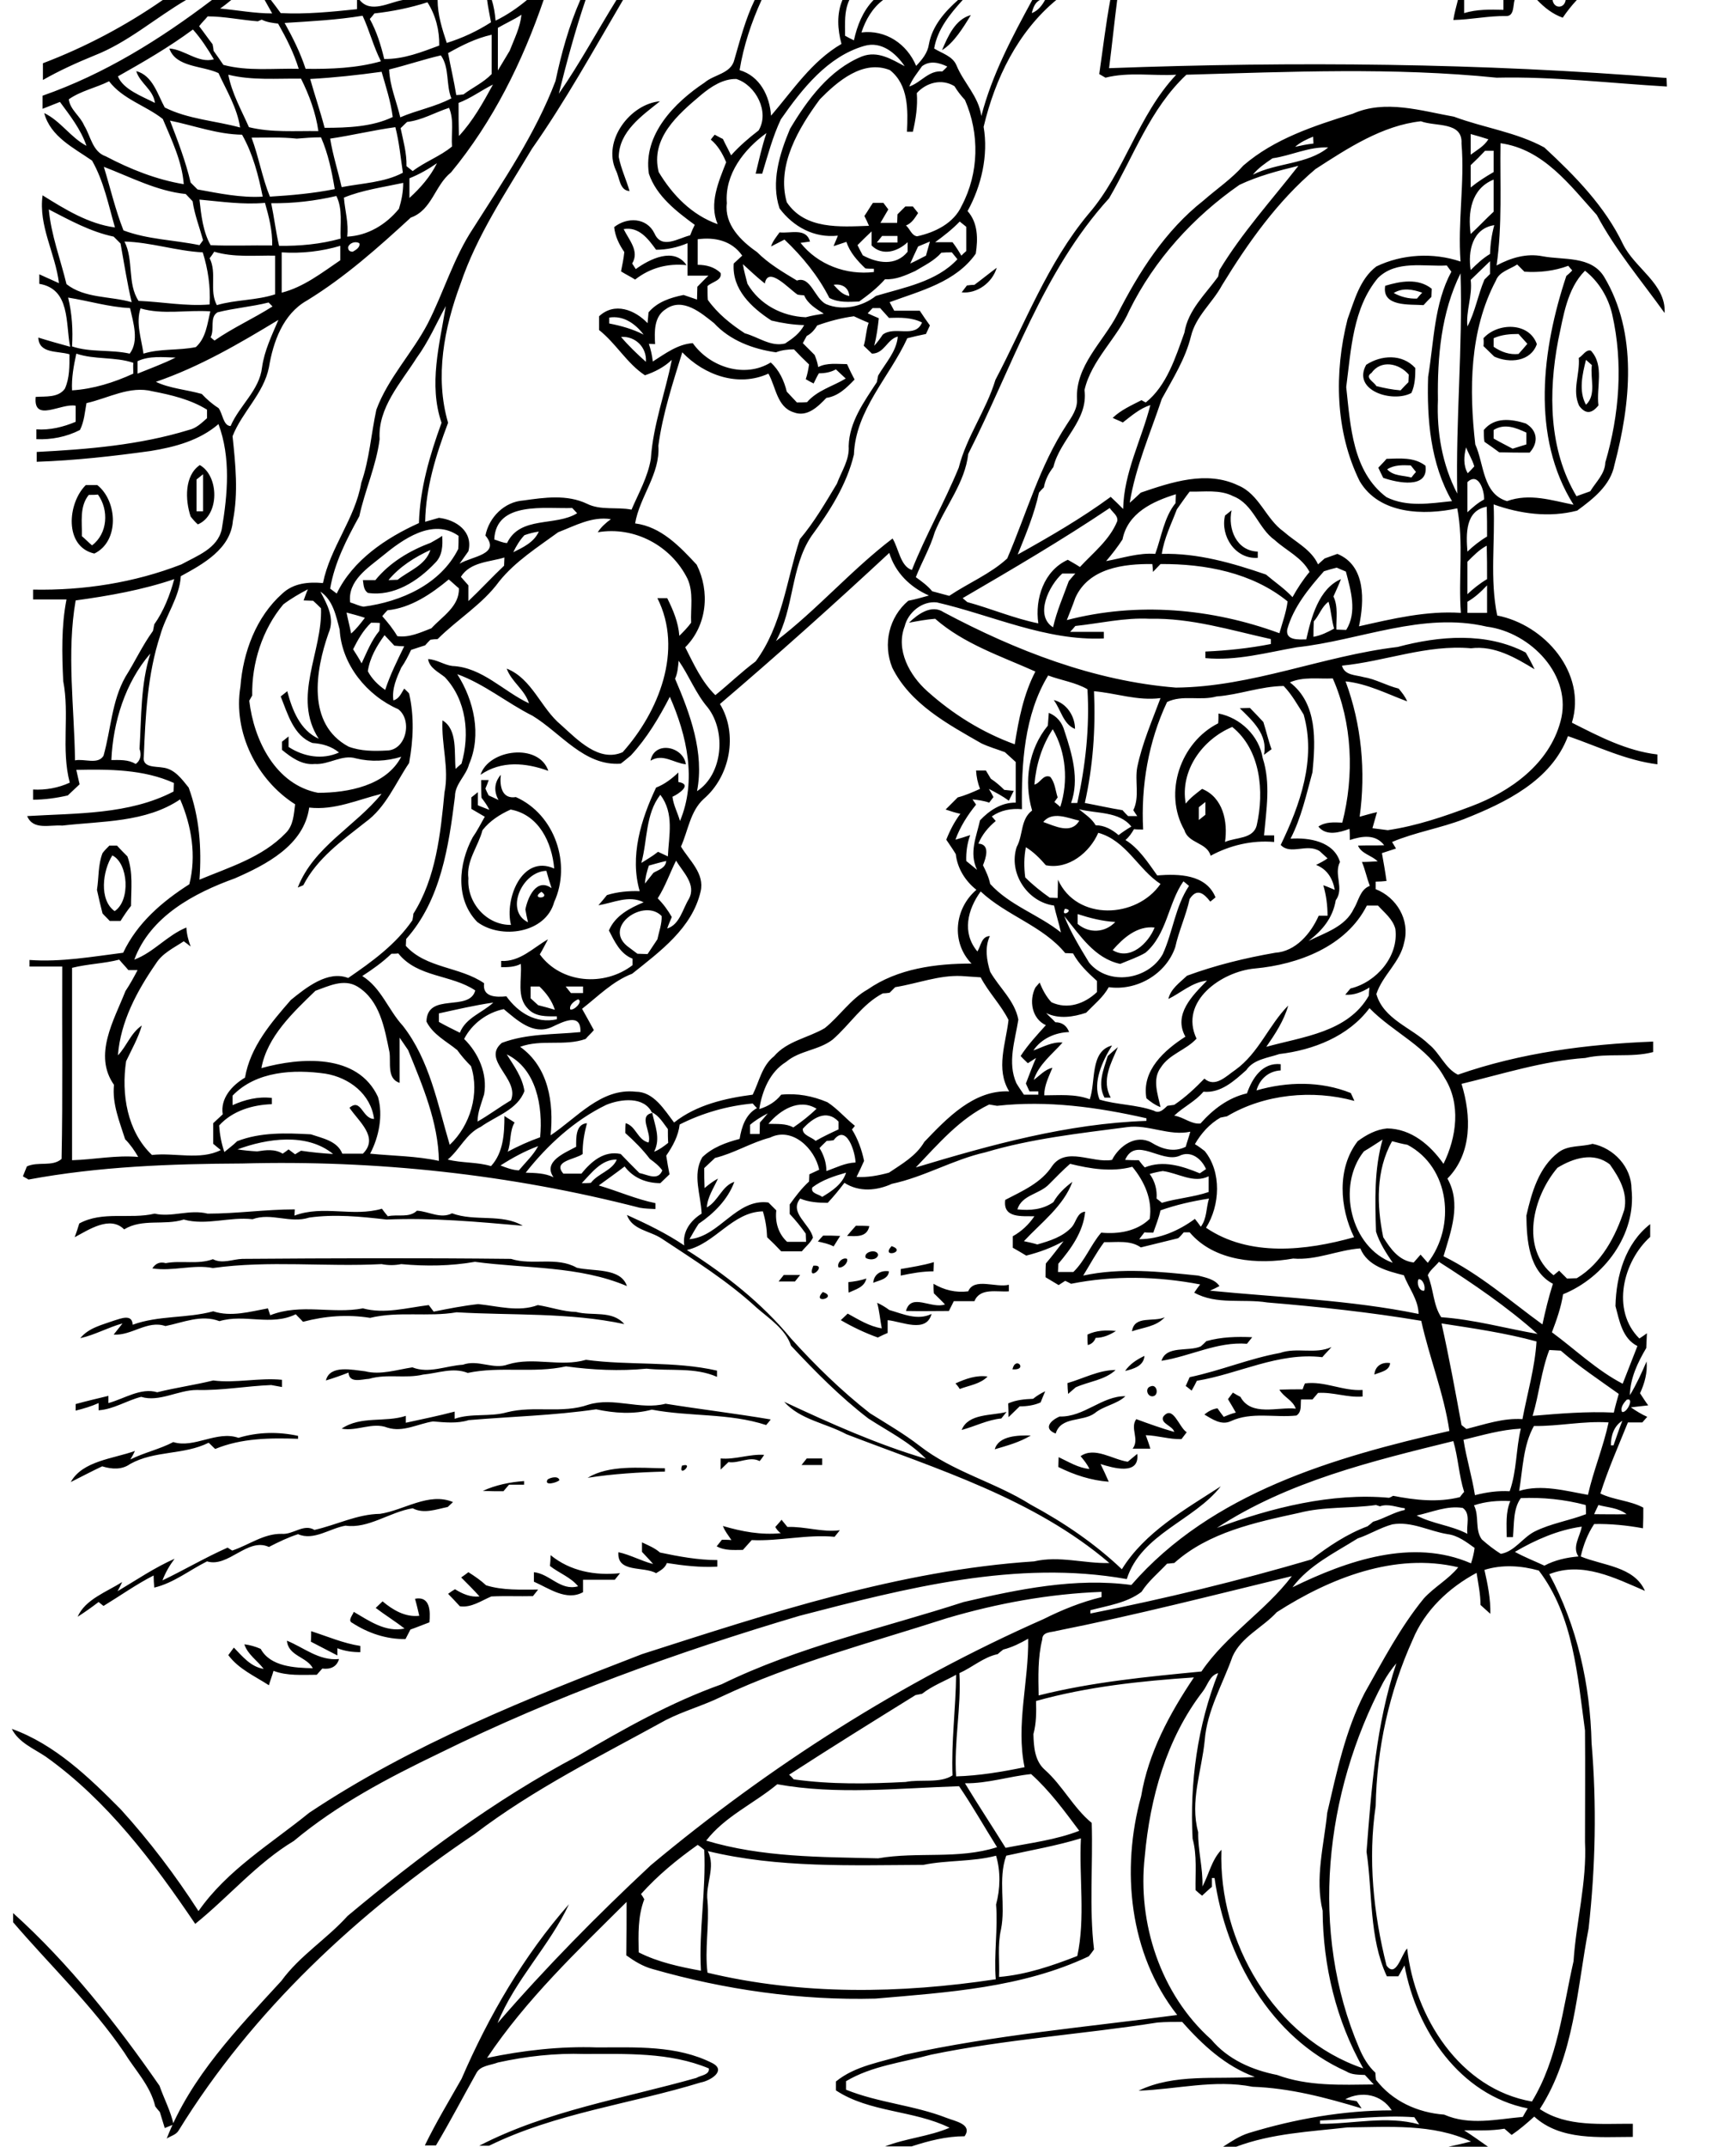 <?xml version="1.0" encoding="utf-8"?>
<!-- Generator: Adobe Illustrator 21.0.2, SVG Export Plug-In . SVG Version: 6.00 Build 0)  -->
<svg version="1.2" baseProfile="tiny" id="Layer_1" xmlns="http://www.w3.org/2000/svg" xmlns:xlink="http://www.w3.org/1999/xlink"
	 x="0px" y="0px" viewBox="0 0 530 655" overflow="scroll" xml:space="preserve">
<path d="M4,583.7c17.1,15.4,31.6,33.8,44.7,52.7c1.4,4,3.4,7.7,4.3,11.8c-0.9,0.4-1.8,0.7-2.7,1.1c-0.5-1.6-1-3.3-1.5-4.9
	c-0.4-0.4-1.1-1.3-1.4-1.7c-1.5-6.4-6.2-11.1-9.5-16.5C28,611.7,15.3,599.7,4,586.5C4,585.8,4,584.4,4,583.7 M87.6,500.6
	c5.2,2.1,9.8,6.2,15.9,5.6c-0.7,2.5-2.8,3.2-5.1,2.9c-0.4,0.5-1.3,1.4-1.7,1.9c-4.4,0-9,0.4-13.2-1.2c-0.4,1.5-1,2.9-1.4,4.4
	c-4.3-2.8-9.2-4.9-12.4-9.2c0.4-0.6,1.3-1.7,1.7-2.3c2.6,2.7,5.2,5.9,9.1,6.5c-1.9-2.5-4.9-4.4-5.9-7.5c1.7,0.2,3.4,0.7,5,1.4
	c2.9,5.4,10.4,5.8,15.9,5.9C93.7,505.5,88,505.3,87.6,500.6 M95,497.7c5,1.6,9.8,3.7,15,4.5c0,0.5,0,1.4,0,1.9c-2.4,0-4.7-0.3-7-1.2
	c0,0.5,0,1.6,0,2.2c-2.7-1.4-5.4-2.8-8.1-4.2C95,500.1,95,498.5,95,497.7 M126.7,487.8c4.7-0.9,4.7,3.9,4.4,7.2
	c-1.9,0.7-3.8,1.5-5.8,2.2c-0.5,1-1,1.9-1.5,2.9c-5.8,0.1-11.4-1.8-16.2-4.9c-1.6-0.7,0.1-2.4,0.4-3.4c4.8,2.8,9.7,6.3,15.5,5.1
	c-2.8-2.2-5.9-4.1-8.8-6.3c0.7-0.7,1.4-1.3,2.1-2c3.1,2.6,6.9,4.9,11.2,4.4C127.6,491.3,127.2,489.5,126.7,487.8 M140.8,481.3
	c0.6-0.4,1.7-1.2,2.2-1.6c1.9,1.2,3.8,2.5,5.4,4c5.1,1.6,10.6,1.3,15.9,1.3c-0.4,0.5-1.2,1.5-1.6,2c-4.2,0.1-8.5-0.1-12.7,0.1
	c-3.1,1.3-6.1,3.5-9.6,3c-1.2-1.3-2.4-2.6-3.6-3.8c0.5-0.4,1.6-1.1,2.1-1.4c2.3,1.4,4.7,2.5,7.5,2.2
	C144.6,485.1,142.7,483.2,140.8,481.3 M168.1,474.5c6,4.9,13.6,6.3,21.2,5.5c-0.4,0.5-1.2,1.5-1.6,2c-3.2,0-6.5,0-9.7,0
	c0,1.3,0,2.5,0,3.8c-5.1,2.8-10.4-1.2-15-3.2c0-0.7,0-2.2,0-2.9c4.9,0.5,8.1,5.8,13.5,4.3c-2.3-2.8-5.8-4-8.6-6.2
	C168,477,168.1,475.3,168.1,474.5 M196,470.6c1.9,0.9,3.9,1.7,5.5,3.1c5.7,1.2,11.6,2.3,17.5,2.3c0,0.5,0,1.5,0,2
	c-5.2,0.3-10.3-0.3-15.4-1.1c-0.6,1.6-2,2.3-3.3,3.1c-3.8-2.2-12,0-11.5-6.4c3.7,0.8,7,2.7,10.6,3.6c-1.1-1.3-2.3-2.5-3.4-3.7
	C196,472.8,196,471.3,196,470.6 M236.7,465.9c0.6-0.7,1.3-1.4,1.9-2.2c0.4,0.5,1.3,1.6,1.8,2.2c5.4-0.2,10.6,1.7,16,1
	c-0.4,0.5-1.2,1.5-1.6,2c-8.5-0.8-16.8,1.4-25.3,1c-0.9,1-1.8,2-2.7,3c-2.7,0-5.5,0.3-8-1.1c0.4-0.5,1.2-1.5,1.6-2
	c0.7,0,2.1,0,2.9,0.1c-0.9-1.4-2-2.7-2.6-4.3c5.8,1.7,11.6,2.8,17.7,2.2C237.8,467.5,237,466.5,236.7,465.9 M116,461.9
	c7.4-1.1,14.9-6.7,22.3-3.6c-0.4,0.4-1.2,1.1-1.6,1.5c-3.5,0.7-7.3,2.2-10.7,0.4c-7,1.1-13.5,6.3-20.5,5.3
	c-4.8,0.8-9.7,4.7-14.5,2.6c-3.1,1-6,2.4-8.9,3.9c-6.5-3-12.4,6.4-18.9,4.4c-5.4,2.7-10.2,6.6-16.1,8c-0.1-0.9-0.2-2.8-0.2-3.7
	c-5.3,2.7-10.2,6.2-15.3,9.3c-0.4-0.3-1.1-0.9-1.5-1.2c-2.1,1.6-4.2,3.1-6.4,4.5c2.3-5.3,8.9-7.6,13.6-10.6c-0.3,0.7-1,2.1-1.4,2.8
	c5.7-3.4,11.3-7.2,17.4-9.9c-1.5,2-2.8,4.2-3.7,6.6c6.7-3.2,13.1-7,19.9-10c0.3,0.2,1,0.7,1.4,0.9c5.1-1.7,9.6-5.2,15.1-5.1
	c3.5,0.3,6.7-3.2,10-1.2C102.7,465.3,109,462,116,461.9 M147.4,454.9c3.9-1.8,8.3-2.7,12.6-3v1.1c-1.5,0-3.1,0-4.6,0
	c-0.4,0.5-1.3,1.5-1.7,2C151.6,455,149.5,455,147.4,454.9 M167.2,451.4c0.9-0.6,3.2-1.2,3.6,0.2
	C170.1,452.4,165.9,453.5,167.2,451.4 M208.2,447.2C212.2,446,207,451.2,208.2,447.2 M179.4,450.9c6.6-4,15.8-3,23.6-2.9v1
	C195.1,449.2,187.1,449.7,179.4,450.9 M246.3,445c1.6,0,3.2,0,4.7,0c0,0.5,0,1.5,0,2c-2.1,0-4.2,0-6.3,0
	C245.1,446.5,245.9,445.5,246.3,445 M220,445c4.5,0.4,8.8-1.4,13.3-1.1c-0.3,0.5-1,1.5-1.4,1.9c-3-1.6-6.3,0.8-9.5,0.3
	c-0.8,0.8-1.6,1.5-2.4,2.3C220,447.5,220,445.9,220,445 M329.9,444.3c4.3-3,9.7,1,14.4,1.7c1-0.8,1.9-1.6,2.9-2.4
	c0.8,6.7-7.4,4.3-11.2,3.1c0.9,1.8,1.7,3.6,2.5,5.4c-5.4-0.4-10.6-2.1-15.4-4.5c0-0.8,0.1-2.3,0.1-3c3,1.4,6,3.3,9.4,3.6
	C331.9,446.7,330.9,445.5,329.9,444.3 M303.7,442.2c1.2-4.2,7.3-4.3,11-4.2C311.2,440.1,307.4,441.1,303.7,442.2 M72.8,438.7
	c6-1.8,12.1-1.9,18.2-0.6v0.9c-8.6-0.3-17.3-0.2-25.3,3.1c-0.7-0.6-1.3-1.3-2-1.9c-7.6,3.8-16.5,2.3-24,6.5
	c-2.5,1.8-5.6,1.6-8.5,0.7c-3.2,1.5-6.4,3.2-9.6,4.8c3.6-6.5,13-7.1,19.6-9.5c-0.3,0.7-1,2-1.4,2.6c4.2-2.1,8.9-3.1,13.1-5.3
	C59.3,442,66.2,436.4,72.8,438.7 M355.1,432.3c3-3.9,4.8,3.2,7.2,4.7c-0.4,0.5-1.2,1.6-1.6,2.1c-3.7,0.1-7.2-1.1-10.9-1.2
	c0.5,1.4,1,2.7,1.4,4.1c-1.8,0-3.6,0-5.4,0c2.2-2.9-0.9-6.2,1.1-9c3.8,1.4,7.7,2.8,11.6,3.9C358,435,354.3,434.4,355.1,432.3
	 M293.6,436.3c2-5.1,9.2-4.3,13.7-5.5c-0.4,0.5-1.2,1.5-1.6,2C301.5,433.2,297.7,435.2,293.6,436.3 M179.6,428.6
	c7.8-2.4,15.8,1.7,23.6-0.3c10.6,1.7,21.5,3,32.1,4.8c-0.3,0.4-1,1.3-1.4,1.7c-11.3-3.7-23.3-2.5-34.9-4.7c-5.6,1.5-11.4,1.1-17-0.1
	c-12.9,1.9-25.9,2.2-38.9,3.3c-3.5,1.1-7.3,0.7-10.9,0.4c-4.6,0.7-9.1,3.4-13.9,1.9c-4.6-1.8-9.3,1.2-14,0.3
	c5.9-4,13.3-1.8,19.6-3.9c0,0.5,0,1.6,0,2.1c5-1.1,10-2.1,14.9-3.4c0,0.5,0,1.6,0,2.2c5.1-1.8,10.8-0.5,16-2
	C163.1,428.8,171.6,431.4,179.6,428.6 M323.5,432.2c7.5,0.2,12.9-6.3,20.1-6.2c-2.7,2.5-6.6,2.9-9.4,5.2c-3.7,2.7-10.3,0.9-11.9,6.2
	C318.4,435.9,320.7,433.4,323.5,432.2 M315.4,426.8c1.1-0.9,2.4-1.7,3.7-2.3c-0.5,1.1-0.9,2.2-1.4,3.4c-2,0.9-4.2,1.2-6.4,1.2
	c-1.1,1.1-2.3,2.2-3.4,3.3c0-1.4,0-2.8-0.1-4.2C310.3,427.1,312.9,426.9,315.4,426.8 M351.3,423c1.9-0.8,2.6,2.6,0.8,3
	C350.3,426.4,349.4,423.5,351.3,423 M398.4,422.1c6-0.8,11.6,2.4,17.6,2c0,0.5,0,1.5,0,2c-4.6,0.4-9-1.4-13.6-1.1
	c-0.4,0.5-1.3,1.5-1.7,2c-1.2,0-2.4,0-3.5,0c-0.2,1.7,0.3,3.8-1.4,4.9c-6.7,0.7-13.7-1.2-20,1.7c-2.9,1.4-5.7-0.6-8.1-2
	c1.2-1,2.5-1.7,4-1.9c0.5,0.7,1.4,2,1.9,2.6c1.2-0.5,2.4-1,3.7-1.3c-0.8-1.4-1.6-2.8-2.4-4.1c0.4-0.5,1.1-1.5,1.5-2
	c0.8,0.5,1.5,0.9,2.3,1.3c3.3,6.1,11.4,3,16.9,3.6c-0.9-2.6-3.7-3.5-5-5.8c2.4-0.1,4.7-0.1,7.1-0.1
	C397.8,423.5,398.2,422.5,398.4,422.1 M48,424.8c5.6-1.4,11.4-2.2,17.1-3.6c6.8,0.9,14-0.9,21-0.2c0,0.5,0,1.6,0,2.2
	c-1.1-0.2-2.2-0.4-3.3-0.6c-7.6,0.3-15,1.7-22.7,1.5c-5.7,0-11.5,3.8-17,2.1c-4.4,1.1-8.4,3.8-13,4.1c0-0.5,0-1.6,0-2.2
	c-2.2,1-4.6,1.7-7,2.3c0-0.5,0-1.5,0-2c3.3-0.9,6.6-1.7,10-2.5c0,0.5,0,1.6,0,2.2C37.9,426.8,43,423.3,48,424.8 M291.7,422.1
	c3.1-1.4,6.4-2.6,9.8-2.1c-2.2,2.3-5.6,2.7-8.5,3.8C292.8,423.4,292.1,422.5,291.7,422.1 M325.9,422c4.9-1.4,9.6-4,14.7-4
	c-3.3,3.1-8.2,3.5-12.2,5.3c-0.8,0.7-1.5,1.3-2.3,2C326,424.5,325.9,422.8,325.9,422 M419.6,419.4c0.2-2.6,2.3-3.9,4.8-3.5
	C424.2,418.3,421.5,418.6,419.6,419.4 M309.1,417.8C310.1,413.5,314,418.2,309.1,417.8 M155.1,416.3c7.9-2.4,15.9,0.9,23.8-1.4
	c13.3,1.8,26.9,0.3,40,3.3c0,0.5,0,1.4,0,1.9c-6.8-3-14.3-1.7-21.5-2.5c-8.2,0.8-16.5,0.4-24.6-0.7c-9.9,2.2-20.1-0.1-30,2
	c-4.5-1.8-9.1,0.1-13.6,0.5c-5.4,1.3-11.1-0.3-16.5,1.3c-2.2,0.1-6.1,1.5-6.3-1.9c-2.3,0.9-4.6,1.7-6.9,2.4c1.2-4.9,8.2-3.2,12-2.8
	c4.7,1.2,9.7-0.5,14.4-1.2c5,2,10.3-0.5,15.4-0.8C146,414.7,150.6,418,155.1,416.3 M343.5,418.3c1.4-2.1,3.6-3.5,5.9-4.6
	C349.2,416.8,346,417.7,343.5,418.3 M390.8,412.8c5.1-1.8,10.8,0.5,15.7-1.8c-0.9,1.1-1.9,2-2.8,3.1c-13.4-1.6-25.5,5.1-38.3,7.2
	c-0.5,1-1,2-1.6,3c-0.4-0.3-1.3-1.1-1.8-1.4c0.4-0.9,0.8-1.8,1.2-2.7C372.7,418.2,381.4,414.5,390.8,412.8 M368.3,409.2
	c4.6-1.3,9.3-1.4,14-1.2c-0.4,0.5-1.2,1.5-1.6,2c-9.1-0.7-17.2,3.8-26.1,5.2c1.5-4.8,8.2-2.7,12-4.4
	C367.1,410.4,367.9,409.6,368.3,409.2 M332,407.2c2.7-1.3,5.7-1.4,8.7-1.1c-1.9,1.2-3.9,2.1-6.2,2.1c-0.4,1.1-1.2,1.9-2.4,2.2
	C332,409.6,332,408,332,407.2 M345.6,406.2c0.7-5,6.7-2.7,10-4.3C353,404.8,349,405,345.6,406.2 M267.8,397.5
	c1.3,0.6,2.5,1.3,3.7,2.2c4.2,1.2,8.6,3.3,12.9,1.2c-1.6,6-9.1,2.3-13.4,1.9c0,1.3,0,2.6,0,3.9c-1,0.4-2,0.9-3,1.4
	c-3.9-1.4-7.7-3.2-11.3-5.3c0.7-0.7,1.4-1.3,2.1-2c3.3,1.8,6.6,3.9,10.4,4.5C268.7,402.7,268.5,400.1,267.8,397.5 M110.8,399.2
	c6.6,1.8,13.5-0.2,20.1-1c0.4,0.5,1.1,1.5,1.5,2c4.5-0.9,9-1.8,13.6-2.3c6,0.6,12.3,2.5,18.2,0.3c3.9,0.6,7.7,2,11.7,2.1
	c4.9,1.3,11-0.6,14.7,3.7c-16.8-3.6-34.2-2.6-51.2-3.6c-8.7,1.5-17.7-0.4-26.4,1.7c-6.9-1.1-13.7-0.6-20.5,1.2
	c-0.7-0.8-1.5-1.5-2.2-2.3c-7.6,3.7-15.6-0.2-23.3,2.1c-5.6-2.1-11,0.4-16.5,1.5c-5.5-1.9-10.3,3-15.8,2.6c0.9-1.1,1.8-2.3,2.7-3.4
	c-4.4,1.2-8.4,3.5-12.9,4.5c2.6-3.2,6.8-4.1,10.4-5.4c2-0.6,5.5-2.1,5.6,1.3c7.9-2.9,16.5-1.9,24.6-4.1c5.5,1.8,11.2,0.1,16.7-0.9
	c0.2,0.5,0.5,1.6,0.7,2.1C91.8,397.6,101.4,401,110.8,399.2 M251.2,394.2C256.1,395.9,247.6,398.1,251.2,394.2 M285,391.7
	c3.2,1.9,6.8,2.8,10.6,2.3c1.8-4.3,8.5-1,12.4-2c0,0.5,0,1.5,0,2c-3.5,0.3-8.8-1.2-10.5,3c-2.1,0-4.2,0-6.3,0c-0.5,1-1,2-1.5,3
	c-4.4,0-8.7,0.1-13.1,0c1.5-5.7,7.8-0.5,11.9-2c-1.1-1.2-2.3-2.3-3.4-3.4C285,393.8,285,392.4,285,391.7 M259,391.2
	c1.9-0.2,3.7-0.5,5.5-1.1c-0.6,2.7-3.3,3.3-5.4,4.3C259,393.6,259,392,259,391.2 M173.2,390.2C173.9,390.9,173.9,390.9,173.2,390.2
	 M239.3,389c1.7,0,3.4,0,5,0c-0.4,0.5-1.2,1.5-1.6,2c-1.7,0-3.4,0-5,0C238.1,390.5,238.9,389.5,239.3,389 M266.6,391.4
	c0.2-2.6,2.3-3.9,4.8-3.5C271.2,390.3,268.5,390.6,266.6,391.4 M248.3,386.2C253.1,385.7,246,391.7,248.3,386.2 M275,387.2
	c3.4-0.6,6.8-1.1,10.1-2.1c0,0.7-0.1,2.1-0.1,2.8c-3.4,0-6.7,0.6-10,1.3C275,388.7,275,387.7,275,387.2 M256,386.7
	c-0.6-1.4,1.3-3.2,2.6-2.6C259,385.3,257.3,387,256,386.7 M74,384.1c27.4-0.2,54.6-0.3,82,0c6.6,2.1,13.9-0.8,20.1,2.7
	c4.9,1.2,13.4-0.1,15.3,5.6c-14.6-6.2-30.9-5.3-46.4-7.4c-7.4,1.3-15,1.4-22.5,0.7c-2,0.4-4,0.4-6,0c-17.1,0.9-34.4-1.2-51.5,1.2
	c-5.9-1.2-12.3,1.1-18.5,0.1c1-1.5,2.3-2.1,4.1-1.6c4.8-0.9,9.8,0.5,14.4-1.2C67.9,385.7,71,384.2,74,384.1 M264.3,383.8
	c-0.8-1.9,3.5-2.9,3.8-0.9C267.7,384.5,265.4,384.5,264.3,383.8 M272.2,380.2C277.1,381.9,268.7,384.1,272.2,380.2 M251.3,377
	c1.7,0,3.4,0,5.2,0.1c-0.7,1.1-1.3,2.1-2,3.2c-1.5-0.8-3.1-1.1-4.8-1.5C250.1,378.3,250.9,377.4,251.3,377 M261.3,374
	c1.4,0,2.8,0,4.1,0.1c-0.7,3.5-4,3.1-6.8,3C259.5,376,260.4,375,261.3,374 M63.4,370.3c8.9,0,17.7-1.3,26.6-1.3
	c0,0.5-0.1,1.4-0.1,1.9c8.8-3.3,17.8,0.5,26.7-2.1c0.4,0.6,1.3,1.7,1.8,2.3c3-0.7,6.5,0.6,8.9-1.7c3.6,0.2,7.2,2.6,10.7,0.8
	c7,2.6,15.2,0,21.6,3.8c-13.8-1.2-27.6-2.5-41.6-1.9c-7.8-0.9-15.8-1.7-23.6-0.6c-5.8,1.9-11.6-1.6-17.3,0.5c-7.1-0.8-14.1,2-21,0.1
	c-6,1.9-12.6-0.4-18.2,3c-4.3-4.3-10.8,0.1-15.1,2.4c0.5-1.4,1-2.8,1.4-4.2c7.2-3.9,15.4-1.2,23-3C52.5,371.5,57.9,368.9,63.4,370.3
	 M338.2,322.2c1-0.9,2-1.8,3.1-2.7c-2.1,4.9-5.1,10.1-2.2,15.4c-0.5,0-1.4,0-1.9,0C335,330.7,336.9,326.4,338.2,322.2 M34.3,261
	c-3,4.7-4.1,13.6,0.7,17C39.9,274.8,39.2,263.4,34.3,261 M33.4,258c0.6,0,1.7,0,2.3,0c1,1.1,2.1,2.2,3.2,3.3
	c1.8,4.9,1.1,10.1,1.1,15.1c-1.2,1.5-2.2,3-3.2,4.6c-1.1,0-2.2,0-3.3,0c-0.7-0.8-1.5-1.5-2.2-2.3c-0.6-2.4-1.2-4.8-1.7-7.2
	c0.6-3.7,0.3-7.6,1.7-11.2C31.9,259.5,32.6,258.8,33.4,258 M165.3,272.1C161.6,274.5,168.5,274.3,165.3,272.1 M161.2,281.4
	c-0.3-1.3-0.6-2.6-0.8-3.9c0.7-3.7,3.4-9.8,8-6.5c-0.6-1.8-1.1-3.5-1.6-5.3C159.4,265.9,154,277.9,161.2,281.4 M147.3,253.3
	c-1.3,5-5,9.3-4.3,14.7c-0.5,7.4,5.5,14.3,13,14.2c-2-7.8,3.3-21.6,13.2-17.2c-0.7-8-4.7-16.4-13.3-18
	C152.6,248.5,149.6,250.4,147.3,253.3 M152.2,244.1c-1.5-2.7-1.3-5.4,0.7-7.7c-0.4,3.4,0.3,7.5,4.6,6.8c11.9,5.3,17,20.4,11.7,32
	c-2.6,9.6-16.3,11.5-23.5,6.1c-6.8-7-5.7-17.8-1.4-25.8c1.4-2,2.5-4.2,3.7-6.3c-1.4-0.8-2.7-1.6-4.1-2.4c0-1.2,0-2.4,0-3.5
	c0.5-0.4,1.5-1.2,2-1.6c0,1.3,0,2.6,0,4c1.1,0.5,2.3,0.9,3.5,1.4c-0.6-1.3-1.5-2.5-2.4-3.7c-0.1-1.8-0.1-3.6-0.1-5.4
	c0.6,0,1.7,0,2.3,0c-0.3,0.9-0.6,1.7-1,2.6c0.2,0.5,0.7,1.6,1,2.1C150.3,243.2,151.2,243.6,152.2,244.1 M146.7,236.4
	c2.5-7.8,17.8-9.8,20.7-1.2C160.5,232.7,153.1,232,146.7,236.4 M198.6,232.1c1.2-6.2,10-4.4,10.8,1.1
	C205.6,232.8,202.4,229.8,198.6,232.1 M366,246.3c0,1.3,0,2.6,0,3.9c0.5-0.4,1.5-1.2,2-1.6c0-1.3,0-2.6,0-3.9
	C367.5,245.1,366.5,245.9,366,246.3 M362,245.2c1.4-1.8,3.2-3.1,5-4.5c6.4,2.6,7.9,10,7,16.2c3.3-1.5,8.7-0.8,9.7-5.2
	c2.3-10.2,1.2-22.9-7.5-29.9C367.1,225.6,360.2,235.1,362,245.2 M372,217.7c6.7,1.3,12.4,6.8,13.5,13.6c2.5,7.7,1.1,15.8,0.4,23.6
	c0.8,0,2.3,0,3.1,0c0,0.5,0,1.5,0,2c-6.7-0.6-13.5,1-19.4,4.2c-1.1-4.1-6.8-3.7-8-7.8c-6.5-11.4-1.2-26.8,10.3-32.6
	C372,220,372,218.5,372,217.7 M378.5,216.1c0.8,0,2.3-0.1,3.1-0.1c1.4,1.4,2.8,2.9,4.1,4.3c0.9,2.8,1.5,5.6,2.5,8.3
	c-0.6,0.4-1.7,1.3-2.3,1.7C387.1,224.1,382.4,219.9,378.5,216.1 M321.7,213.6c3.9,0.9,6.5,4.9,6.5,8.8
	C324.6,221,323.9,216.5,321.7,213.6 M118.6,177c0.7,0,2.1-0.1,2.8-0.1c3.5-2.8,8.5-4.4,10-9.1C126.6,170,122,172.9,118.6,177
	 M131.5,165.6c1.2-0.7,2.4-1.3,3.5-2.1c0.2,2.9,0.1,6.1-2.2,8.3c-5.2,5.5-12.6,10.3-20.5,9.1c-1.3-0.9-1.3-2.5-1.5-3.9
	c1.3,0,2.6,0,3.8,0C119,171.6,125.1,168,131.5,165.6 M374,157.3c0.5-0.4,1.5-1.2,2-1.6c-1.2,5.7,1.5,12.4,8,12.6c0,0.5,0,1.4,0,1.9
	C377.2,170.7,372.5,163.6,374,157.3 M27.1,151c-2.9,3.6-2,8.3-2.1,12.6c1.1,0.9,2,1.9,3.1,2.8c4.8-3.6,5.2-10.8,1.8-15.5
	C29.2,151,27.8,151,27.1,151 M26.2,148c1.2,0,2.3,0,3.5,0c6.2,4.9,6.8,17.2-0.9,20.9C19.5,166.8,20.6,153.5,26.2,148 M60,146.3
	c0,3.2,0,6.5,0,9.7c0.5,0,1.5,0,2,0c0-3.8,0-7.5,0-11.3C61.5,145.1,60.5,145.9,60,146.3 M58.2,157.6c-1.7-5.1-1.9-12.5,2.8-15.7
	c5.9,3.3,6.1,15.3-0.6,18.1C59.6,159.3,58.9,158.5,58.2,157.6 M423.5,143.2c1.9,2.1,4.9,1.8,7.4,2.5c0.3-0.4,1-1.3,1.4-1.7
	c-0.4-0.5-1.2-1.5-1.6-2C428.2,141.9,425.7,141.8,423.5,143.2 M423.3,140c4.1-0.1,8.4-0.6,11.9,2.1c1,7.2-8.6,5.2-12.9,3.7
	c-0.5-1-1-2-1.5-3.1C421.6,141.8,422.5,141,423.3,140 M456,131.2c0,0.6,0,1.9,0,2.6c1.9,1.1,3.9,2.1,5.8,3.1
	c1.4-0.4,2.8-0.9,4.2-1.3c0-1.2,0-2.4,0-3.6C462.8,130.5,459.3,129.1,456,131.2 M453,131.2c3.3-4,8.3-3.4,12.8-2
	c3.6,2.1,4,5.8,1.2,8.9c-3.1,0-6.2,0-9.3-0.1c-1.5-1.1-3-2.2-4.5-3.2C453,133.5,453,132.4,453,131.2 M418.7,113.8
	c-2.2,1.4,0.8,2.7,1.5,4c2.4,0.6,4.8,1.1,7.4,1.3c0.8-0.9,1.6-1.7,2.4-2.5c0-0.6,0.1-1.7,0.1-2.3
	C427.1,110.8,421.6,109.7,418.7,113.8 M417.1,111.3c4.6-3,11-3.4,15,1c0,2.6-0.1,5.2-1.2,7.6C425.2,123,412.7,119.2,417.1,111.3
	 M484.2,109.8c-1.1,4.4-2.3,9.5,0,13.7c3.3-3.1,1.2-8.1,1.8-12.1C485.5,111,484.7,110.2,484.2,109.8 M482,109.2
	c1.2-0.6,2.2-2.7,3.7-2.2c4.2,4.5,1.6,11.2,2.3,16.7c-2,2.5-3.9,2.8-5.9,0.1C479.9,119,482.4,114.2,482,109.2 M456,103.2
	c0,0.7,0,2,0,2.6c2.3,1.6,4.9,2.5,7.6,2.2c0.9-1,1.8-2,2.7-3.1c-0.9-1-1.8-2-2.7-3C461,101.9,458.4,102.1,456,103.2 M452.9,103.2
	c4.3-4.8,13.9-5,16.3,1.8c-1.9,5.4-8.4,5.9-13,3.8c-1.1-1.1-2.2-2.1-3.3-3.2C453,105,453,103.8,452.9,103.2 M425.5,89.4
	c2.2,1.2,4.6,1.8,7.1,1.7c0.4-0.5,1.2-1.4,1.6-1.8C431.3,88.3,428.3,87.7,425.5,89.4 M422.9,87.2c4.6-1.4,10.1-2.4,14.2,0.9
	c0,0.6-0.1,1.9-0.1,2.5c-0.8,0.8-1.6,1.6-2.4,2.5C430.4,92.8,421.8,93.7,422.9,87.2 M297.5,86.9c2.3-1.7,4.5-3.5,6.8-5.2
	c-1.3,4.5-6,8-10.7,7.5c0.4-0.5,1.2-1.6,1.6-2.1C295.8,87,297,86.9,297.5,86.9 M188,51.9c-4.1-9,4.4-20.2,13.5-21
	c-5.5,4.4-12.5,9.2-12.6,17c0.7,3.6,2.3,6.9,3.3,10.4C189.1,58.1,189.2,54.2,188,51.9 M287.6,15.3c1.8-4.2,4-9.4,8.8-10.7
	C294.1,8.4,291.2,13.1,287.6,15.3 M469.3,0h4.7c0.4,2.7,3.6,2.7,4,0h3.4c-1.6,1.7-3,3.5-4.3,5.4C474,4.3,471.5,2.3,469.3,0 M445.1,0
	h1.9c0,1.3,0,2.6,0,4c3.9-1.2,8-1.1,12-1c0-0.8,0-2.3,0-3h3.4c-0.5,1.7-0.1,4.9-2.5,4.9c-5.5-0.1-10.8,1.1-16.2,1.2
	C444,4.1,444.6,2,445.1,0 M398.2,648.2C398.9,648.8,398.9,648.8,398.2,648.2 M403,647v1c10.1,0.1,20.3-2.6,30.3,0.2
	c-0.4-0.5-1.1-1.6-1.5-2.2C422.2,645.3,412.6,646.6,403,647 M216.1,564.8c2.5,4.9-0.8,10.1-0.1,15.2c0.6,7.3-0.9,14.7,0,21.9
	c28.8,6.9,58.9,6.4,88,2c-0.6-7.6,0.7-15.5,0.1-22.8c1.3-4.8,1.4-10.2,0-14.9c-7.2,1.9-14.9,1.3-22.2,2.8
	C259.9,569.1,237.6,570,216.1,564.8 M195.7,577.9c0.3,0.4,0.8,1.2,1,1.6c-2,5.2-1.8,10.7-1.7,16.2c5.9,3,12.5,4.4,19,5.6
	c-0.7-12.4,1.6-24.5,1-36.9c-0.5-0.4-1.5-1.2-2-1.5C206.8,567.3,200.9,572.1,195.7,577.9 M307.2,566.2c-2.6,7.2-0.1,15.1-1.6,22.5
	c-1.1,4.8-0.4,9.7-0.6,14.5c8.3-0.7,16.2-3.4,23.9-6.4c2.5-11.6,0.5-24,1.1-35.9C322.5,563.2,314.8,564.5,307.2,566.2 M237.3,544.4
	c-7.1,5.9-16,9.8-21.7,17.2c17,5.1,34.9,5,52.5,5.4c12-2.1,24.5,0.4,36.3-3.4c-3.9-6.2-7.5-12.6-11.6-18.6
	C274.3,545.6,255.5,547.7,237.3,544.4 M294.6,544.1c4,6.6,8.3,13.1,12.4,19.7c7.6-1.5,15.3-2.4,22.5-5.2c-4.5-6-9-12.2-14.7-17.3
	C308,542,301.5,544.2,294.6,544.1 M367.2,516.1c-11.1,14.4-16.1,32.5-17.7,50.3c-2.3,20.3,4.8,42.1,20.3,55.9
	c5.1,6.1,12.5,9.3,20.1,10.8c9.5,3.5,19.5,3,29.5,2.9c-0.9-1-1.8-1.9-2.7-2.9c-1.9-0.1-4,0-5.7-1.1c-23.1-10.3-36.8-34.8-40.2-59
	l-0.8,0c0,0.7,0,2,0,2.7c-1,0.8-2,1.8-3,2.7c-0.5-0.4-1.5-1.2-2-1.7c-0.1-5.2,0.5-10.6-0.9-15.7c-0.9-17.1,1.5-34.5,7.8-50.5
	C369.3,511.2,368.7,514.2,367.2,516.1 M281.5,516.8c-0.5,0.1-1.5,0.3-2,0.4c-12.9,8-25.8,16-38.6,24.3c0.4,0.3,1.1,1,1.4,1.4
	c11.3,1.6,22.8,1.4,34.2,0.8c4.6-0.9,10.5,0.5,14.3-2c-0.4-10.3,1-20.5,1.1-30.7C288.5,512.9,284.7,514.3,281.5,516.8 M422.3,513.3
	c-17.9,33.8-22.6,76-7.3,111.7c1.2,2.8,2.7,5.4,4.9,7.4c0,0.5,0.1,1.6,0.2,2.2c5,6.5,12.7,10,20.8,10.6c7.7,3.4,16,1.4,24,0.7
	c0.5-0.9,1-1.8,1.5-2.6c-20.7-4.1-34-23.9-37.6-43.6c-0.7,1.1-1.2,2.2-1.9,3.3c-1.2,0-2.3,0-3.5,0c-5.5-11.9-4.3-25.4-6.2-38
	c1.5-19.3,2.9-38.9,9.1-57.5C424.7,509.4,423.4,511.3,422.3,513.3 M306.3,503.3c-0.4,0.3-1.3,1-1.7,1.4c-4.3,0.9-7.7,4-11.7,5.8
	c0.6,10.6-1.7,20.9-1,31.5c7-0.2,14.1-1.4,20.9-2.8c-2.7-12.9,1.3-26.2,1.1-39.2C311.6,501.3,309.1,502.6,306.3,503.3 M322.6,497.6
	c-1.6,0.5-4.4,0.2-4.4,2.6c-1.4,5.6-1.2,11.4-1.1,17.1c16.3-4.1,33.1-5.7,49.7-7.3c7.6-11.2,19.5-18.4,27.6-29.1
	C370.5,486.7,346.7,492.8,322.6,497.6 M453.2,479c1,4.4,1.9,8.9,1.8,13.4c-1-0.9-2-1.8-3-2.7c0-3.3-0.7-6.5-1.2-9.8
	c-8.4,4.5-15.8,11.4-19.5,20.4c-7.2,15.9-11,33.3-11.3,50.7c-2.4,16.2-0.7,32.8,3.3,48.7c2.9,4,4.5-3.3,6.3-5.2
	c2.3,20.9,16.1,42.9,38.1,46.7c7.9-13,9.4-28.3,12.7-42.8c0.8-12.2,4.1-24.1,3.5-36.4c0-11.3,0.1-22.7,0-34
	c-2.3-16.7-3.5-34.9-14.1-48.8C464.5,477.7,458.6,477.3,453.2,479 M389.8,491.9c-4.3,4.7-10.8,7.5-13.5,13.5
	c-3,8.5-7.8,16.5-8.5,25.6c-0.9,9.3-4.6,18.6-2,28c-0.1,5.6,1.5,11,1.3,16.6c2-3.7,2.8-8.1,5.8-11.2c-1,28,16.1,57.5,43.3,66.7
	c-8.3-14.6-12.3-31.4-12.4-48.1c-2.4-9.9,0.4-20,1.4-29.9c2.9-12.4,5.5-25,11.4-36.5c5.6-9.9,10.9-20.1,18.1-28.9
	c3.2-3.5,7.5-5.8,10.5-9.5C425.9,473.6,406,481.5,389.8,491.9 M453.2,474.2C453.8,474.8,453.8,474.8,453.2,474.2 M462.5,473.5
	c2.9,1.6,6,2.8,9,4.2c3.2-1.7,6.8-2.5,10.4-2.8c-2-2.9,0.5-6.1,1-9.1C475.7,466.8,468.8,469.8,462.5,473.5 M414.5,469.4
	c-7,4.4-14.8,8.1-19.9,14.9c16.6-8.1,36.6-15.1,54.5-7.3c0.5-1.5,0.9-3.1,1.1-4.7c-2.5-1.8-5.1-3.8-8.2-4.2c-5.7-0.9-11-4-16.9-3
	C421.4,466.1,418.1,468.2,414.5,469.4 M432.5,462.4c4.9,2.6,10.6,3,15.5,5.6c-0.4-2.6,1.1-6.1-1.4-7.9
	C441.8,459.3,437.2,461.4,432.5,462.4 M488,459.2c-0.4,0.9-0.9,1.8-1.3,2.8c3.3,0,6.6,0.1,9.9,0C494,460,490.9,460,488,459.2
	 M396.6,461.6c-13.3,2.9-27.6,5.9-38.1,15.3c-0.5,0-1.6,0.2-2.2,0.2c-2.6,2.8-5.7,5.3-7.8,8.6c-4.5,3.4-10.3,4.2-15.6,5.6l0,1
	c22.7-4.5,45.4-10,67.5-16.5c5.2-4,10.9-7.8,17.1-10.1c0.4-0.3,1.3-1,1.7-1.4c3.3-0.9,6.3-2.9,9.7-3.6l0-0.5
	c-2.5-0.3-5.1-1.5-7.6-0.6c-0.3-0.1-0.9-0.3-1.2-0.4C412.4,460.3,404.3,459.6,396.6,461.6 M464.3,457.1c-2.4,3.3-2,8-2.4,11.9
	c-0.5,0-1.4,0-1.9,0c0-3.7-0.4-7.5,1.1-11c-3.8-0.2-7.5,0.1-11.1,1.3c1.7,3.3,0.2,7.4,2.4,10.4c1.8,1.6,3.7,3.1,5.8,4.4
	c4.2-0.7,6.6-4.9,10.3-6.8c5-2.5,10.5-3.3,15.7-5.3c0-0.7,0-2.1-0.1-2.8C477.7,457.5,470.9,456.8,464.3,457.1 M371.5,466.2
	c16.7-6.2,35.1-10.8,52.6-9.2c0.3-0.1,0.9-0.4,1.2-0.6c6.8,1.3,13.6,2.1,20.4,0.4c0.3-0.4,0.9-1.2,1.3-1.6c-1.6-5-1.8-10.4-3.3-15.5
	C418.9,445.8,393.2,452,371.5,466.2 M446.8,439.3c0.9,5.7,2.6,11.2,3.5,16.9c3.5-0.9,7-1.4,10.6-1.2c2.2-6.2,1.9-12.8,3.4-19.1
	C458.3,436.2,452.6,437.9,446.8,439.3 M491.8,441l0.8,0c0.9-2.5,1.7-5,2.7-7.5C492.7,435.1,491.8,438.1,491.8,441 M468.3,435.1
	c-3.3,5.9-3.4,13.2-4.5,19.8c6.8-2.1,14.2,0,21,1.2c1.7-7.5,4.7-14.6,6.3-22.1C483.4,433.5,475.9,435.2,468.3,435.1 M496.6,427.1
	c-0.8,0.9-2,2.3-1.4,3.7C496.7,431.3,499.1,426.2,496.6,427.1 M473,411.9c-2.5,6.5-3.1,13.5-5.1,20.1c8.2-0.7,16.5-1.4,24.8-1
	c0.4-1.9,1-3.8,1.5-5.7c-6-4.3-12.2-8.4-17.7-13.2C475.3,412,474.2,412,473,411.9 M440.1,403.8c2.3,10.3,4.2,20.6,6.1,31
	c0.4,0.3,1.1,0.9,1.5,1.2c5.6-1.4,11.2-3.4,17.1-3c1.5-7.9,3.8-15.7,4.3-23.7C459.6,406.7,449.8,405.3,440.1,403.8 M433.1,390.3
	c-0.7,1.2,0.2,3.8,1.7,3.5C435.3,392.6,434.4,390.2,433.1,390.3 M439.3,385c-1.1,1.4-2.7,2.5-3.4,4.1c1.8,4.2,1.6,9,4.1,12.8
	c10,0.7,19.6,3.4,29.4,5.1C460.2,398.8,449.8,391.7,439.3,385 M361.4,376c-0.4,0.5-1.2,1.4-1.7,1.8c-3.8,0.9-7.6,1.9-11.4,2.8
	c-3.3-2.3-7.4-1.5-11.2-1.6c-2.4,3.2-4.3,6.8-6.4,10.2c11.5-2.5,23.5-1.2,35.1,0c2.3,0.6,5.1,1.1,6.5,3.2c-0.7,0.4-2.2,1.1-2.9,1.4
	c21.2,2.1,42.7,2.8,63.7,7.1c-0.1-4.4-3-7.9-4.5-11.8c-5.1-1.3-11.1-2.8-13.3-8.2c-6.9,0.5-13.4,3.7-20.5,3.1
	c-10.7,1.9-24.1,0.9-31.6-8C362.9,376,361.9,376,361.4,376 M354.3,369.3c-0.5,2.3-1.4,4.5-2.2,6.8c-0.7,0-2,0-2.7-0.1
	c-0.4,0.5-1.2,1.6-1.6,2.1c6.2,0,12.1-2.6,17-6.2c0.5,0.6,1.4,1.8,1.8,2.4c1.9-2.5,1.6-5.7,2.5-8.6
	C364,366.5,359.1,367.6,354.3,369.3 M248,362.3c-0.6,1.9,2,2,3,2.9c3-1.8,6.2-3.9,7.3-7.4C254.8,358.8,251,360,248,362.3 M351,358.2
	c1.6,2.2,2.3,4.8,2.1,7.5c0.4,0.3,1.2,0.9,1.6,1.3c4.7-1.4,9.6-1.7,14.3-3.3c0-1.6,0-3.2,0-4.8c-4.6,2.3-9.3-1-14-1.6
	C353.7,357.5,352.3,357.8,351,358.2 M320.3,361.3c-2.9,3.1-8.3,3.2-9.7,7.7c3.9,0.4,7.7,0.1,11-2.2c1.4-2.5,3.5-4.5,5.8-6.2
	c-2.7,7.4-9.6,12.5-14.8,18.1c1.4,0.3,2.8,0.6,4.1,1c3.8-1.1,7.8-2.3,10.6-5.4c1.3-1.6,1.6-4.4,4-4.6c-0.6,6.2-4.3,11.3-8.2,15.9
	c0,0.6-0.1,1.9-0.1,2.5c1.6,0,3.1,0,4.7,0c3.6-3.5,5.3-8.3,8.5-12c5.2,0.5,10.9-0.4,14.8-4.2c0.9-5.9-1.6-11.4-5.3-15.9
	c-6.3,1.7-12.9,0.6-19-0.9C324.5,357,322.4,359.2,320.3,361.3 M177.6,361c0.7,0,2.1,0,2.8-0.1c2.2-2.9,6.5-3.7,7.9-7.1
	C183.6,353.7,180.6,357.9,177.6,361 M475.5,356.3c-7.5,8.8-11.5,24.6-1.2,32.8c0.4-0.3,1.3-1.1,1.7-1.4c0.8,0.8,1.6,1.6,2.4,2.4
	c1,0,2-0.1,3-0.1c7.5-4.5,11.9-12.8,14.5-20.9c1.1-5.2-1.5-9.7-4.4-13.8C486.6,351.4,480.4,353.3,475.5,356.3 M343.5,353.9
	c1.4,0.1,2.8,0.1,4.2,0.1c0.4,0.6,1.3,1.7,1.8,2.2c5.6-2.3,11.5-0.4,16.8,1.8c0.5-0.3,1.4-1,1.9-1.3c-1.4-3.2-4.7-5.8-8.2-4
	C354.5,354.9,346.7,346.6,343.5,353.9 M152.8,355.6c1.8,0.7,3.6,1.4,5.6,1.5c2-2.4,4.4-4.6,5.9-7.4
	C160.2,351.2,156.4,353.3,152.8,355.6 M425,348.2c-5,8.9-4.7,19.6-2.7,29.3c2.2,3.5,4.8,7.2,9.3,7.7c0.7-0.8,1.4-1.6,2.1-2.4
	c0.7,0.8,1.4,1.6,2.2,2.5c8.6-11.1,6.8-29.1-6.2-36C428,349,426.5,348.6,425,348.2 M416.4,351.3c-8.4,10.5-4.1,29.3,8.8,34
	c-2-3-4-6-5.1-9.5c-0.3-9.5-0.6-19,2-28.1C420.2,348.9,418.3,350.2,416.4,351.3 M72.5,350.7c2,0.3,4,0.5,6,0.6
	c2.6-0.4,5.4-0.8,7.8,0.7c0.5-0.3,1.4-1,1.8-1.3c0.5,0.4,1.5,1.1,2,1.5c0.4-0.3,1.3-0.8,1.8-1.1c3.3,0.5,6.5,0.8,9.8,1
	C93.6,345.5,81.4,347.4,72.5,350.7 M254.5,347.9c-0.5,0.1-1.6,0.2-2.1,0.2c-0.7,0.7-1.5,1.4-2.2,2.2c1.3,2.1,2.1,4.5,2.1,7
	c2.9-1,5.7-2.5,8.9-2.6C261.1,351.4,258.4,342.7,254.5,347.9 M235.1,347.1c-5.8,1.5-11,4.8-16.8,6.2c-1.1,1-2.2,2.1-3.3,3.1
	c0,2,0,4,0.1,6.1c1.3-1.1,2.6-2.1,4.1-2.9c-1.3,2.9-3.2,5.6-3.4,8.8c3.5-1.9,4.6-6.6,8.4-7.8c-2,5.4-6.2,9.6-10.9,12.8
	c-1,1.5-1.9,3.1-2.8,4.7c9.2-0.8,14.3-12.5,24.1-11.2c0.8,0.8,1.6,1.6,2.4,2.4c-0.4,3.6,0.6,7.1,3.3,9.6c1.9,0,3.9,0,5.8,0
	c0-0.6-0.1-1.9-0.1-2.5c-1.5-2.1-3.1-4.1-4.9-6c0-1,0-2,0-2.9c1.8-2.5,3.6-4.9,5.9-7c0-0.5,0.1-1.7,0.1-2.2c1-0.5,2-0.9,3-1.4
	C248.8,350.5,241.9,343.7,235.1,347.1 M245.1,344.4c-0.2,2,2.7,2.5,3.9,3.7c2.3-1.3,4.6-2.4,7-3.5c0-0.6,0-1.8,0-2.4
	C252.3,338.3,248,341.2,245.1,344.4 M229,343.2c0,0.7,0,2.1,0,2.8c0.7,0,2.2,0,2.9,0c0-1.2,0.1-2.4,0.1-3.5c0.8-0.9,1.6-1.8,2.4-2.8
	C232.5,340.7,230.6,341.8,229,343.2 M199.1,339.4c0.8,4,2.7,7.9,0.6,12c1.6-0.6,2.9-1.6,4.3-2.7c-0.1-1.4-0.1-2.8-0.1-4.2
	C202.5,342.7,201.3,340.5,199.1,339.4 M279.6,356.2c22.9-6.9,46.4-13.4,70.4-14.2v-0.8c-15-3.4-30.2-5.5-45.6-3.8
	c-0.6-0.1-1.8-0.3-2.4-0.4C293,341.3,286.4,349.1,279.6,356.2 M234.6,342.9c2.6,0.1,5.3-0.2,7.6,1.1c2.5-1.7,4.9-3.6,7.1-5.7
	C244,335,238.1,338.7,234.6,342.9 M185.1,337.1c-9.7,4.7-18,12.3-24.6,20.7c2.9,0.1,5.8,0.1,8.5,1.4c-3.4-4.8,3.6-7.5,6.9-9.3
	c0-2.7-0.2-6.9,3.3-7.2c-0.8,3-1.4,6.2-1.3,9.4c-2.3,1.7-9.3,2.1-5.9,6c1.8,0,3.7,0,5.5,0c3-3.7,6.9-7.1,12-6c1.9,2,3.8,3.9,5.7,5.8
	c2.5,0.5,5.7,2.5,7-0.8c-1-1.4-2.4-2.5-3.8-3.5c-2.2-2.9-4.8-5.5-7.5-7.9c0-0.8,0-2.3,0.1-3c3.2,0.9,3.6,5.1,7,5.9
	c1.1-3-3.3-8.2,1.1-9C196.7,334.4,189.5,335.3,185.1,337.1 M71,334.3c0,0.7,0,2.2,0,2.9c3.8-1.7,7.8-2.7,12-2.2c0,0.5,0,1.4,0,1.9
	c-5.9,0.2-12,2-16.1,6.5c0.2,2.8,0.7,5.5,1.6,8.1c1.3-1.1,2.7-2.1,3.9-3.3c7.2-2.8,15-2.5,22.5-2.1c3.5,1.2,8.1,2,9.6,5.9
	c2.1,0,4.2,0,6.3,0c5-5-1.3-9.8-4.1-14c3.6-3.1,3.9,3.4,7.5,3.4c-1-7.6-7.6-12.6-14.8-13.8C89.7,326.2,78.2,326.8,71,334.3
	 M154.7,321.7c2.2,3.5,4.8,7,5.4,11.2c-2.1,5.7-8.7,7.6-13.3,10.9c-4.5,2.1-6.4,6.9-10.1,10c4.3,1.1,8.9,0.7,13.2,2
	c3.8-4.1,4.1-10,4.1-15.3c1,0.7,2.1,1.3,3.1,2c-1.6,2.7-1,6-2.1,8.9c3.2-1.7,6.5-3.2,9.9-4.4C165.8,337.7,163.8,326.1,154.7,321.7
	 M390.6,321.6c-3.5,1.2-7.9,1.6-10.1,4.9c-3.7,3.3-7.8,7.1-13.1,6.6c-2.5,3-6.1,4.6-8.9,7.3c2.8,0.4,5.2,2.7,8,2.4
	c3.8-4.3,8.5-7.9,14.2-9.2c1.6-4.6,4.7-9.5,10.3-8.9c0,0.5,0,1.4,0,1.9c-3.7,0.2-6.4,2.6-7.4,6.1c9.4-2.7,19.6-2.9,28.8,0.8
	c0.3,0.6,0.8,1.8,1.1,2.4c-12.8-3.5-27.5-2.1-38.9,4.7c-0.5,0.1-1.5,0.3-2,0.4c-3.3,1.9-5.9,4.8-7.8,8.1c1,0.6,2,1.3,3,2.1
	c5.2,6.4,4.7,16.6,0.4,23.4c13.2,9,30.6,7,45.2,2.9c-4.4-9-5.3-21,1.1-29.3c2.7-2,5.7-3.6,9-3.9c7.4,0.1,13.2,5.1,17.2,10.8
	c4-8.1,5.4-18.3,0.3-26.3c-5.2-9.5-15.6-13.7-22.9-21.2C411.7,316.2,400.9,320.4,390.6,321.6 M141.7,317c4.4,4.3,7.2,10.7,6.1,16.9
	c-0.8,2.7-2,5.4-2,8.3c3.5-2,6.7-4.4,10.2-6.5c2.7-6.6-9.1-12.2-2.8-17.5c7.7-2.9,16-2.5,24-3.3c0.3-6.2-5.6-3-8.8-1.5
	c-5.7,2.5-10.6-2.2-14.6-5.5C148.8,308.9,144.1,312.3,141.7,317 M134,309.2c0,0.7,0,2,0,2.6c2.1,1.2,4.2,2.2,6.4,3.3
	c1.8-4.6,6.9-6.1,10.2-9.2C145,306.7,139.5,308,134,309.2 M176.5,304.9c-1.1,0.5-2.8,1.7-2.4,3.1
	C175.3,308.4,178.1,305.5,176.5,304.9 M172.7,301c0.4,0.5,1.2,1.5,1.6,2c1.2,0,2.5,0,3.7,0c0-0.5,0-1.5,0-2
	C176.2,301,174.5,301,172.7,301 M162,301c0,1.2,0,2.4,0,3.6c0.8,0.7,1.5,1.4,2.3,2.1c1.7,0.4,3.4,0.9,5.1,1.4
	c-0.9-2.8-2.6-5.1-4.7-7.1C164,301,162.7,301,162,301 M96.3,302.3c-6.8,6.6-14.7,13.9-16.5,23.6c11.9-3.3,29.4-4.6,35.6,8.8
	c1.6,5.6,0.3,12.2-2.4,17.3c7,0.7,14.1,0.7,21,2.2c-0.2-11.8-5-23-9.4-33.8c-0.9-1.3-1.8-2.6-2.6-3.8c0,4.6,0,9.2,0,13.8
	c-4-1.3-2.6-6.3-3.1-9.4c-1.5-7.3-2.9-15.8-9.8-20C104.9,298.5,100.3,300.9,96.3,302.3 M273.3,301.2c-0.4,0.4-1.3,1.3-1.7,1.7
	c-0.5,0.1-1.6,0.2-2.1,0.2c-6.3,3.3-10,9.5-15.3,14.1c-4.3,3.3-10.1,3.3-14.2,6.8c-5,3.1-7.3,8.8-8.2,14.4c2.6-0.8,5-2.2,6.7-4.4
	c4.9-0.5,9.6,0.4,14.1,2.3c3.1,2,5.5,4.9,8.4,7.2c-0.2,0.3-0.6,0.8-0.9,1.1c1.8,2.9,3,6.2,3.7,9.6c-0.7,1.6-1.5,3.3-2.3,4.9
	c3.3,0.2,6.6-0.4,9.9-1.3c4-2.7,8.3-5.1,10.8-9.4c6.9-7.2,15.1-15.9,25.9-15.4c-4.2-6.9-1-14.6-0.2-21.8c-2.3-4.6-6.1-8.4-8.5-13
	c-2-0.1-4-0.3-5.9-0.4C286.6,297.5,280.1,300.1,273.3,301.2 M22,295.3c0,19.6,0,39.2,0,58.7c6.8-0.2,13.4-1.6,20.2-1
	c-1.1-1.9-2.4-3.8-4-5.4c-1.7-5.4-4-10.8-3.4-16.6c-6.4-9.1,0-19.7,3.5-28.6c1.4-2.1,2.6-4.3,3.7-6.4c-0.7,0-2.1,0-2.8,0
	c-0.9-1.1-1.9-2.1-2.8-3.2C31.8,294,26.8,294.1,22,295.3 M119.5,291c-2.7,2.6-5.8,4.8-8.9,6.8c5.8,3.6,7.9,10.3,12.4,15.2
	c8.2,10.5,10.6,23.9,14.3,36.3c6.3-5.9,9.2-15.7,6.5-24c-1.5-1.5-3-3.2-4.2-4.9c-3.3-2.7-7.4-4.7-9.4-8.7c0.2-9.1,13.1-2.8,14.9-9.5
	c-7.3-4.9-17.6-3.9-23.5-11.3C121,291,120,291,119.5,291 M339.7,289.9c5.3,3.3,10.9-2.1,12.8-6.9
	C347.2,282.4,342.9,286.2,339.7,289.9 M329,278.9c0,0.8,0,2.3,0,3c3.5,3,8.4,2.7,11.5-0.6C336.6,281.1,332.7,280.1,329,278.9
	 M191.4,288.6c1.1,0.8,2.1,1.6,3.2,2.4c1,0,2.1,0.1,3.1,0.1c1-1.5,2-3,3-4.5c0.5-2.4,1.4-4.7,1.3-7.1
	C196.7,274,184.2,282.5,191.4,288.6 M325.1,277.3C323.6,280.3,328.4,277.5,325.1,277.3 M299.4,272c-4,5.5-5.8,12.6-1,18.3
	c1.1-1.7,1.2-4.6,3.8-4.7c-1.6,3.5-1,7.3,0.1,10.9c2.8,4.9,7.5,8.8,8.6,14.6c-1,6.4-3.4,13.1-0.6,19.4c0.7,1.2,1.5,2.3,2.3,3.5
	c1.5,0,2.9,0,4.4,0v-1c-0.7,0-2,0-2.7,0c-0.3-0.6-0.8-1.8-1.1-2.4c1-2.6,2-5.3,3.1-7.8c-0.6,0.4-1.9,1.2-2.5,1.6
	c-0.7-0.7-1.5-1.4-2.2-2.2c2.2-3.4,5-6.4,7.7-9.4c-4.3-2-5.2-7.5-3.2-11.5c0.3-0.4,1-1.1,1.3-1.5c0.9,2.2,2,4.3,3.6,6
	c4.9,2.3,10.1,0.5,13.9-3.1c0-1.1,0-2.3,0-3.4c-2.8-2.5-5.5-5.1-7.3-8.4c-0.6,0-1.8-0.1-2.4-0.1C318.4,282.5,307.3,279.4,299.4,272
	 M361.3,268.9c-4.7,6.7-5,16.2-11.6,21.8c-2.4,1.4-5.1,2.3-7.7,3.4c-7.9-1.7-12.3-8.8-17.1-14.6c2,5,4.8,9.6,7.6,14.2
	c5.9,7.2,18.1,5.3,22.5-2.6c3.1-6.8,3.8-14.5,8-20.8C362.5,269.9,361.7,269.2,361.3,268.9 M200.8,274.1c1.7,1.7,3.1,3.6,4.3,5.7
	c-0.5,1.2-1,2.3-1.4,3.5c3.8-1.2,4.7-5.9,6.6-9c2.4-4.4-1.8-8.2-3.9-11.7C204.5,266.4,203.1,270.5,200.8,274.1 M198.1,264.1
	c-0.6,1.8-1.1,3.6-1.2,5.5c0.9-1.1,1.7-2.2,2.6-3.3c1.5-0.9,3.7-1.4,3.9-3.6C201.6,263.1,199.9,263.6,198.1,264.1 M335.3,254.1
	c-2.6,6-9.1,11.3-16,9.9c-1.8-2.1-3.8-4.1-6.1-5.5c-0.6,3-0.6,6.1-0.2,9.2c2.3,2.3,4.8,4.3,7.5,6.2c0.6,0,1.8,0.1,2.4,0.1
	c0-1.9,0.1-3.7,0.1-5.6c5.7,12.7,24,11.9,31.3,1.3C347.5,265.3,343.9,256.5,335.3,254.1 M318.5,250.8c3.5,1.2,8.5,3.9,11-0.4
	C326,249.6,321.3,247.4,318.5,250.8 M329.4,246.9c1.8,1.5,3.9,2.8,5.1,4.9c2.7,0,5,1.3,7,3c1.2-0.9,2.5-1.8,3.9-2.6
	C341.7,247.5,334.8,248.3,329.4,246.9 M195.8,263.3c1.7-1.1,3.5-2.1,5.1-3.4c1,0.5,2,0.9,3,1.4c0.3-6.4,2-13.1-2.3-18.8
	C197,248.4,197.7,256.4,195.8,263.3 M319.2,241.2C319.8,241.9,319.8,241.9,319.2,241.2 M321.4,222.5c-3.3,5-5.1,10.9-5.6,16.9
	c1.9-0.5,2.6-3.2,4.8-2.4c1.5,1.7,1.6,4.2,2.3,6.3c-0.3,0.4-0.8,1.1-1,1.4c0.5,0.4,1.4,1.1,1.8,1.5
	C326.2,238.5,325.5,229.5,321.4,222.5 M334,210.9c0.5,11.5-0.3,22.9-2.8,34.1c3.8,0.7,7.7,1.6,11.5,2.2c0.4,0.5,1.3,1.4,1.7,1.8
	c0.7,0,2.1,0,2.8,0c-0.3-0.4-0.9-1.3-1.2-1.8c2-4.1,0.4-8.8,1.2-13.1c1.5-7.3,4.5-14.1,7.1-21.1C347.3,213.9,340.8,211.5,334,210.9
	 M371.4,212.5c-5,1.4-10.4-0.6-15.1,1.7c-5.7,12.1-8,25.6-7.3,38.9c-0.7,0-2.1,0-2.8-0.1c-0.7,1.2-1.5,2.4-2.6,3.3
	c4.1,2.5,6.9,6.9,9.7,10.8c6.5-0.5,14.9-0.4,17.8,6.7c-0.4,0.3-1.2,1-1.6,1.3c-2-2.6-4.1-4.2-6.3-0.8c-1.1,5-3.3,9.7-4.4,14.7
	c-2.8,8.2-11.7,13.4-20.3,12.2c-1.7,3.1-4.5,5.3-6.9,7.8c-3.9,1.3-8.3,2-12.2,0.1c0.9,1,1.9,1.8,2.8,2.8c2.1,0,3.5,1.1,4.2,3
	c-4.2,0.1-8.5,2-10.9,5.6c2.9-1,5.7-2.7,8.9-2.4c-3.2,3.6-7.3,6.7-8.8,11.4c1.8-1.3,3.4-3.2,5.7-3.7c-1.1,2.7-2.5,5.4-2.5,8.4
	c4.6,0,9.4-0.5,13.9,1.2c1.9-5.3,0-14.7,6.8-16.4c-2.9,4.7-6,11.2-3.8,16.5c5.2,1.6,11.3,1.5,16.6,3.4c1.7,1,3-0.5,4.1-1.5
	c0.5-0.1,1.5-0.2,2.1-0.3c3.4-2.3,6.4-5.1,9.2-8c3.3,2.9,6.7-0.8,9.5-2.7c7.1-5.1,10.2-13.7,16.1-19.6c-1.3,4.6-4,8.7-6.7,12.6
	c11.1-3.1,24.9-4.4,31.3-15.6c0-0.6,0.1-1.9,0.2-2.5c-2.3,1.4-4.7,2.4-7.4,2.2c0.4-0.5,1.2-1.4,1.6-1.9c7.9-1.9,14.8-9.8,13.7-18.2
	c-0.8-3-3.3-4.9-5.3-7.1c-1.1,0-2.3,0-3.4,0c-6.3,12.5-21,18-34.2,19.2c-10.1,0.9-23.2,10-17.8,21.4c-3.2,3.5-8.3,4.7-10.9,8.8
	c-2.7,3.6-0.9,8.2-0.1,12.1c-1.6-0.6-3-1.6-4.3-2.7c-1.5-8.5,5.5-14.7,11.9-18.8c-3.8-6.8,2.2-12.6,6.6-17.1
	c-4.6,0.5-7.9,3.7-11.8,5.6c0.7-3.1,3.5-5,5.7-7.1c8.7-3.2,17.7-5.4,26.9-7c6.3-0.4,10.9-5.9,13.3-11.3c0.7,0,2,0,2.7,0
	c0-3.1-0.4-6.3-1.3-9.3c1.2,0.4,2.3,0.9,3.5,1.4c-0.6-3.4-2.3-6.3-5.7-7.6c1.2-0.6,2.4-1.2,3.5-2c-0.8-0.7-1.6-1.5-2.4-2.2
	c-3.9-2.5-8.9,1.3-11.9-1.9c5.9-12.2,10.9-26.2,7-39.8c-1.9-3-3.6-6.1-6.1-8.7C384.8,209.4,378.3,212,371.4,212.5 M393.8,208.2
	c8.5,6.5,7.8,18,6.9,27.4c-1.9,6.9-3.4,13.9-6.7,20.3c5.6-0.4,13.2,0.8,15.1,7.1c-2,3.8,1.4,8-1.3,11.7c-0.9,5.4-4.1,9.2-8.3,12.4
	c5-2.5,11.2-4.3,13.8-9.8c1.5-2.4,1.9-5.9,4.9-7c-0.9-2.4-1.4-4.9-2.4-7.3c1.6,0,3.2-0.1,4.8-0.2c-1.8-1.8-5-2.3-6-4.8
	c2.7-0.1,5.3,0,8-0.1c-2.7-3.5-6.8-2.8-10.5-1.6c0-0.9,0-2.5-0.1-3.4c-3,1.1-7.1,2.3-9.5-0.7c2.2-1.5,4.8-1.3,7.3-1.2
	c3.7-14.4,3.1-30.4-2.9-44C402.5,207.2,397.9,206.4,393.8,208.2 M320,206.1c-7.3,12-8.2,27-8,40.8c-3.3-0.3-6.5,0.3-9.2,2.2
	c0.3,0.3,0.9,1.1,1.2,1.4c-2.3,1.9-4.2,4.2-5.3,6.9c3.7,0.2,2.3,4.4,1.4,6.6c0.9,1.8,1.8,3.7,2.2,5.7c6,6.6,14.7,9.3,21.6,14.8
	c-0.6-2.8-1.5-5.5-2.1-8.2c-8.2-1.1-14-10-11.4-17.9c2-3.6,1.1-8.4,4.7-11.1c-2.6-8.9-1.1-18.7,4.8-25.9c0.1-1.3,0.2-2.6,0.3-3.9
	c2.5,1,4.1,3,4.8,5.6c2.3,6.9,4.6,14.7,2,21.9c0.5,0,1.4,0,1.9,0c2.5-11.4,3.8-23,3.1-34.7C328.4,208.2,324,207.6,320,206.1
	 M139.6,205.7c5.1,8,7.5,18.5,3.6,27.5c-0.9,3.5-4.3,6-4.3,9.8c-1.9,15.2-4.3,31.6-14.9,43.5c0,0.5-0.1,1.6-0.1,2.1
	c6.2,6.9,16.5,6.3,23.9,11.4c-0.6,4.3,3.7,4.3,6.8,4c3.6,5,9,8.4,15.4,7v-0.9c-3.1,0-6.5,0.2-8.8-2.3c-3.6-3.6-1.8-9.1-2.2-13.7
	c-1.9,1-4,1-6,1c0-0.5,0-1.4,0-1.9c5.8,0.3,9.7-4,14.3-6.6c-0.8,1.5-1.6,3.1-2.5,4.6c6.5,8.9,19.7,9.9,28.3,3.3c0-0.5,0-1.5,0-2
	c-3.8-1.5-5.5-5.3-7.2-8.6c1.9-4.5,6.3-6.8,10.6-8.6c-4.6-2.3-9.2,0.2-13.8,0.9c0.9-1,1.8-2.1,2.6-3.1c3.2-1,6.6-1.3,10-1.2
	c-3.1-10.6,0.4-21.9,5-31.6c2.6-1,4.8-2.7,6.8-4.6c0,0.7,0,2.2,0,2.9c4.4,0.7,0.2,3.6-1.8,4.5c0.3,2.6,1.6,4.9,2.3,7.4
	c5.2-12.4,2.1-26.1-3.1-37.9c-3.3,6.4-7,12.6-11.9,17.9c-1,0.8-2,1.7-3.1,2.5c-11.1,0.8-18.2-9.3-26.9-14.6
	C154.8,214.5,147.9,208.7,139.6,205.7 M207.2,201.6c-0.2,1.9-0.3,3.7-1.1,5.5c4.6,10.7,9,22.6,6.7,34.3c7.8-5.1,9-18.1,3.3-25.5
	C212.4,211.6,210.4,206.2,207.2,201.6 M34,231.9c2.5,0,5.2-0.2,7.4,1.2c1.6-1.1,1.8-2.9,1.2-4.6c0.6-9.8,0.3-19.7,3.3-29.1
	C38.2,208.3,34.5,220.4,34,231.9 M117.4,193.8c-2.4,3.3-4.5,6.9-5.1,11c1.2,2.3,3.1,4.2,5.3,5.7c1.5-4.6,3.7-9,5.8-13.3
	c-0.7,0-2.2-0.1-3-0.2C119.4,195.9,118.4,194.9,117.4,193.8 M113.3,190c-2.4,2.3-4,5.1-5.5,8.1c0.9,1.4,1.8,2.8,2.6,4.3
	c1.6-3.4,3-7,5.4-9.9c0.1-0.6,0.1-1.8,0.2-2.4C115.4,190,114,190,113.3,190 M105.8,186.9c0.4,2.1,1,4.3,1.4,6.4
	c1.6-1.4,2.9-3.1,4.2-4.8C109.6,187.9,107.7,187.4,105.8,186.9 M401.1,189.6c-0.1,1.6-0.1,3.1-0.1,4.7c2.3-0.4,4.3-1.4,6.3-2.5
	c-0.8-2.7-0.9-5.5-1.7-8.2C403.5,185.1,402.8,187.7,401.1,189.6 M276.2,191.1c-2.8,7.2,1.5,15,6.9,19.8c7.8,7,16.8,12.6,26.7,16.2
	c1.2-7.6,2.7-15.3,6.3-22.2c-10.5-4.7-21.8-8.4-30.6-16.1c-2.7,0.2-5.3,0.7-8,1.2c2.7-2.6,6.9-5.7,10.6-3.2c22,11.7,45.9,21,70.9,23
	c23.2-0.2,44.9-9.7,67.7-12.4c12.7-3.4,27.1-4.6,39.1,1.7c1,1.7,1.9,3.4,2.7,5.1c-5.8-3.5-12.2-7.3-19.4-6.4
	c-13.5-1.2-26.2,4-39.4,5.3c0.8,3,4.1,2.8,6.6,3.5c3.7,0.6,7,2.6,10.7,3.5c1,1.2,2,2.4,2.6,3.9c-6.2-2.3-12.1-5.4-18.8-6.1
	c4.9,13.2,6.2,27.5,4.3,41.3c1.8-0.5,3.5-1,5.3-1.4c-0.5,1.6-0.9,3.3-1.4,4.9c1.5,0.2,3.1,0.4,4.7,0.6c8.8-1.3,17.3-4.2,25.5-7.3
	c12-4.5,23.7-12.9,27.2-25.8c3.9-14-9.1-27.3-22.5-29c-19.6-4.6-38.7,4.2-58,6.3c-9.2,1.6-18.4,4.2-27.9,3.3c0-0.5,0-1.5,0-2
	c6.7-0.3,13.4-1,20-2.3c0-0.4,0-1.1,0-1.5c-12.2-2.7-24.4-6.5-37-6.2c-7.7-0.4-15.2,1.4-22.7,2.2c-0.4,0.5-1.2,1.4-1.6,1.8
	c3.4,0,6.9,0,10.3,0c0,0.5,0,1.5,0,2c-17.7,0.8-34.1-7.1-51-11C281.5,183.3,277.2,186.9,276.2,191.1 M97.8,180.5
	c2.1,3.9,4.5,8.2,2.5,12.7c-4,11.4-6.7,27.7,6.1,34.6c3.7,1.4,7.7,1.4,11.6,1.2c6,0,8-9.2,3.6-12.6c-9.6-4.2-17.3-13.6-17.9-24.3
	C102.6,188,101.7,183.1,97.8,180.5 M86.5,184.4c-6.4,7.6-9.7,18-9.5,27.8c-0.2,0.4-0.7,1.2-0.9,1.6c1.4,12,8,25.6,21,28.1
	c9.2,0,20.8-2.2,25.4-11c-4.5,1.4-9.3,1.6-13.8,0.5c-4.3-1.3-8.3,2-12.6,1.7c-3.9,0.4-7.2-2-10-4.3c0-0.6,0-1.9,0-2.5
	c0.5-0.4,1.5-1.2,2-1.6c0,0.8,0,2.4,0,3.2c4.6,3,10.3,4,15.4,1.7c-2.3-1.9-5.1-2.7-8.1-2.9c-5.8-2.2-7.6-9-9.7-14.2
	c0.5-0.4,1.5-1.2,2-1.6c1.5,5.7,3.9,11.9,9.6,14.5c-8.2-12.7,1.2-26.5,0.7-39.8c-0.8-0.8-1.6-1.6-2.4-2.3c-0.7,0-2.1-0.1-2.9-0.1
	c0.4-1.1,0.8-2.3,1.3-3.4C91.5,181.1,88.9,182.6,86.5,184.4 M448,183.6c0,1.1,0,2.3,0,3.4c2,0,4,0,6,0c0-2.8,0-5.6,0-8.4
	C452.2,180.5,450.3,182.3,448,183.6 M118.3,186.2c-0.4,0.4-1.2,1.3-1.6,1.8c1.7,1.9,3.3,3.9,4.6,6.1c3.7,0.5,7-1.1,10.4-2.4
	c3.3-3.6,8.6-6.7,8.4-12.2c-1.1-0.9-2.1-1.9-3.1-2.7C131.7,181.2,125.4,185.5,118.3,186.2 M23.1,183.2c-2.8,16-0.4,32.7-0.2,48.8
	c2.8-0.6,7,1.4,8.7-1.4c2.3-8.1,2.5-16.7,6.7-24.1c2.9-4.6,5.2-9.6,8.4-14c0.1-0.5,0.3-1.5,0.4-2c2.9-4.1,4.8-9,6.1-13.8
	C43.5,180,33.3,181.8,23.1,183.2 M324.3,175c-4.1,3.7-8.5,12.8-2.8,16.4c1.1-4.9,3.1-9.4,4.8-14.1c0.7-0.8,1.3-1.6,2-2.3
	C327,175,325.7,175,324.3,175 M404.2,174.3c-4.6,5.2-9.3,10.9-11.2,17.7c-0.6,3.5,3.5,3.1,5.8,3.1c1.5-6.6,3.8-15.5,10.6-18.4
	c-0.7,1.8-1.5,3.5-2.3,5.3c1.5,3.1,0.8,6.7,0.9,10.1c0.7,0,2.2,0.1,3,0.1c3.4-5.5,1.4-12-0.1-17.8c-0.9-0.4-1.9-0.8-2.8-1.2
	C406.8,173.5,405.5,173.9,404.2,174.3 M328.3,182.4c-0.8,2.3-1.7,4.5-2.6,6.8c21.5-5.6,44.2-3.6,64.9,4c0.9-3.2,2.1-6.4,2.5-9.7
	c-10.8-8.8-25.2-11.5-38.8-11.4c-0.8,0.8-1.5,1.6-2.3,2.4c0-0.6-0.1-1.8-0.2-2.4C343.1,172,332.4,173.3,328.3,182.4 M140.7,176
	c0.8,0.9,1.5,1.7,2.3,2.6c0,1.6,0,3.2,0,4.8c3.7-3.5,7.2-7.3,10.9-10.8c0-0.6,0.1-1.8,0.1-2.5C149.5,171.5,143.6,171.4,140.7,176
	 M219.8,214.8c5.6,9.2,3.1,22.1-5,29c-4.1,3.8-4.7,9.6-6.9,14.5c2.5,4.2,7.3,8.2,6,13.7c-2.6,11.2-12.4,18.3-20.9,25.1
	c-6,2.3-10.4,6.9-15.3,10.7c1.2,2.1,2.4,4.3,3.6,6.5c-0.8,1-1.7,1.7-2.5,2.7c-6.5,2.3-13.5,0-20,2.4c8.7,6.2,10.3,17.1,9.3,27
	c8-5.3,15.4-14.5,26-13.3c5.5,0,8.7,5.5,11.7,9.4c6.8-5.4,15.6-7.4,24-8.5c2-4,2.8-8.8,6.5-11.7c4-4.7,10.4-5.6,15.5-8.6
	c4.6-3.7,7.9-8.9,13.1-11.8c9.2-6.4,20.8-7.9,31.7-7.9c-6.3-6.5-5.2-16.8,1.5-22.5c-3.4-2.7-5.8-6.5-6.3-10.9
	c-0.9-1.5-1.9-2.9-2.9-4.4c1.1-2.8,2.5-5.5,4.3-7.9c-1.5-0.3-3-0.8-4.5-1.3c1.2-1.2,2.4-2.4,3.7-3.7c2.3-0.6,4.6-1.6,6.8-2.6
	c-0.7-1.8-1.1-3.7-1.2-5.6c0.8,0,2.3,0,3,0c0.5,0.8,1,1.7,1.5,2.5c1.5,1,2.8,2.1,4.1,3.4c0.7,0.1,2.1,0.2,2.9,0.3c-0.5,1-1,2-1.5,3
	c-1.9-1.4-4-2.5-6.1-3.6c0.4,0.6,1.1,1.9,1.4,2.5c-0.3,0.4-1,1.3-1.3,1.7c-1.7-0.6-3.4-0.8-5.1-1c0.3,0.4,0.8,1.2,1.1,1.6
	c-2.6,3.2-4.9,6.8-6.3,10.7c1.5-0.4,3-0.9,4.5-1.4c-0.9,2.5-1.3,5.2-1.2,7.9c1.1,0.9,2.2,1.8,3.3,2.7c-2.5-5.2-0.2-10.1,0.9-15.1
	c2.8-3,6.6-5.5,10.9-5.4c0-4.1,0-8.3,0-12.4c-1.1-1-2.2-2-3.3-3c-2.4-0.9-4.9-1.6-7.2-2.7c-10.3-5.9-21.7-12-27.2-23.1
	c-2.9-7.2-1-15.4,4.9-20.4c2.1-0.4,4.2-1,6.3-1.6c-5.7-2.5-10.3-7-12.1-13C254.6,184.4,237.4,199.8,219.8,214.8 M448,171.4
	c0,3.3,0,6.6,0,9.9c1.8-1.7,3.8-3.3,6-4.6c0-3.4,0-6.8-0.1-10.2C451.6,167.7,449.8,169.6,448,171.4 M160.1,163.3
	c-1.4,1.5-2.5,3.3-3.4,5.2c3-1.5,6.3-3,7.8-6.3C163,162.4,161.5,162.8,160.1,163.3 M116.7,169.7c-4.4,3.6-10.6,7.5-9.8,14.1
	c1.4,0.4,2.7,1.1,4.1,1.3c11.4-1.5,23.5-6.8,28.9-17.6c0.1-1.3,0.1-2.7,0.1-4C132.1,157.9,122.9,164.6,116.7,169.7 M170.4,162.4
	c-6.3,4.6-13.1,8.9-18,15c-5.1,7-12.7,11.5-18.8,17.6c-0.6,0-1.7,0.1-2.2,0.2c-0.4,0.4-1.2,1.2-1.6,1.7c-1.5,0.5-2.9,0.9-4.3,1.4
	c-0.9,1.9-1.8,3.7-3,5.4c-1.4,3.1-2.9,6.4-2.4,10c1.8-0.5,2.4-2.2,3.3-3.6c0.4,0.4,1.2,1.1,1.5,1.5c1.6,7,1.3,14.1,0,21.2
	c-4.2,6.2-7.1,13.6-13.4,18.1c-7.1,5.6-14.7,11-18.9,19.2c-0.4,0.2-1.3,0.5-1.7,0.7c4.9-12.5,17.5-18.6,25.6-28.6
	c-7.3,1.8-14.4,5.1-22.1,4.2c-1.6,11.5-13.1,17.4-22.7,21.6c-12.5,4.5-25.8,11.6-30.7,24.8c5.9-2.2,10-7.4,15.9-9.8
	c0.1,2,0.6,3.9,1.3,5.8c-0.5-0.4-1.5-1.2-2.1-1.6c-3,2-6.5,3.6-8.5,6.8c-5.8,8.4-10.8,17.7-11.6,28c2.7-2.8,3.9-6.8,7.3-9.1
	c-1.1,3.8-3.1,7.3-4.8,10.9c-1.5,10,0.3,21.4,7.9,28.6c6.9-0.8,14.7,1.7,21-1.5c-0.6-0.5-1.7-1.4-2.3-1.9c0-2.1,0-4.2,0-6.3
	c1-0.9,1.9-1.8,2.9-2.7c-0.8-4.9,2.9-8.9,6.8-11.2c1.6-9.4,8-16.8,14-23.7c4.7-3.8,11.3-9.1,17.5-6.7c7.3-5,14.5-10.2,19.6-17.6
	c0.1-0.5,0.3-1.5,0.3-2c6.9-10.9,8.3-24.4,9.5-37c1.5-7.4-1-14.6-0.6-22c4.7,2.8,3.5,10,4,14.8c0.4-0.4,1.3-1.2,1.8-1.6
	c2.6-9,1.5-19.4-5.1-26.4c-2-1.6-4.7-2.8-5.1-5.5c2.6,0.1,4.9,1.8,7.4,2.1c9.1,0.4,15.5,7.7,23.4,11.4c-1.3-4.2-5.4-6.6-6.8-10.6
	c7.8,3.1,10.4,12.1,16.6,17.2c5,4.5,11.6,11.5,18.8,8.3c11-12.3,18.6-31.1,10.6-47c0.8,0,2.3,0,3,0c1.8,3.6,3.4,7.4,3.7,11.5
	c1.3-1.3,2.5-2.5,3.6-4c-0.2-4.5,0.8-9.2-1.1-13.4c-5-10.1-16.2-16.1-27.4-14.2c1-1.6,2.5-2.9,4-4
	C180.7,157.5,175.6,160.4,170.4,162.4 M448,168.3c1.8-1.7,3.8-3.3,6-4.6c0-3,0-6-0.1-9.1C447.3,155.8,447.6,163,448,168.3
	 M293.9,182.5c0.4,0.3,1,0.9,1.4,1.2c7.3,2,14.3,5,21.7,6.5c-1.1-7.5,1.7-16.1,9-19.4c1.2,0.7,2.5,1.4,3.7,2.2
	c4.1-4.4,9.1-8.3,11.4-14c0.3-1.7-1.5-2.7-2.3-4C324.2,164.8,309,173.7,293.9,182.5 M150.9,164.6c1.3,0.4,2.5,1,3.9,1.1
	c4-8.4,14.8-5,21.4-9.1c-0.4-0.4-1.1-1.2-1.5-1.6C166.5,155.3,151.4,152.8,150.9,164.6 M469.2,153.2
	C469.8,153.9,469.8,153.9,469.2,153.2 M342.7,164.6c-1.5,2.3-3.2,4.5-5,6.6c5-0.9,9.9-2.6,15-2.2c1.9-5.2,2.7-11.2,6.2-15.5
	c0-0.7,0.1-2,0.1-2.7C351.9,153,344.3,156.5,342.7,164.6 M363.2,150c-1.4,1.8-2.6,3.6-3.9,5.4c-1.7,4.5-3.9,8.8-4.6,13.6
	c10.9-0.3,21.6,2.8,31.8,6.3c2.7,2.3,5.7,4.3,8.1,6.9c1.5-2.7,3.2-5.3,5.2-7.7c-2.3-4.4-7.1-6.5-10.6-9.7c-5.1-3.6-6.5-11-12.7-13.4
	C372.4,149.3,367.7,150.1,363.2,150 M448,147.1c0,3.1,0,6.1,0,9.2c1.6-1.5,3.2-2.9,5.1-3.9C453.2,149.7,451.4,143.9,448,147.1
	 M447.6,136.5c-0.7,2.6-0.9,5.5,0.5,7.9c0.7-0.7,1.4-1.4,2-2.1C449.5,140.2,448.3,138.4,447.6,136.5 M42,110.2c0,1.3,0,2.5,0,3.8
	c3.9-1.6,7.8-3,11.6-4.9C49.7,109,45.6,108.5,42,110.2 M23.3,107.9c-0.8,3.7-1.5,7.4-1.3,11.2c6.5-0.4,12.8-2.4,18.7-5.1
	c0-1.1-0.1-2.2,0-3.3C35.1,108.8,28.9,109.8,23.3,107.9 M189.6,102.8c2.3,2.7,4.9,5.2,7.6,7.6C197.5,106,194,102.5,189.6,102.8
	 M47.6,116.5c4.1,2,9.4,2.4,14,3.7c1.5,1.6,3.2,3.1,5.1,4.3c1.3,1.6,1.4,5.4,3.7,5.5c2.7-6.3,8.8-10.9,9.6-17.9
	c0.7-5.1,3-9.8,5-14.5C73.1,104.8,61,111.9,47.6,116.5 M186,96.9c0,0.5,0,1.4,0,1.8c3.6,0.7,7.2,1.7,10.5,3.4
	C194,98.8,190.4,96.2,186,96.9 M249.5,99.3c-0.8,1.3-1.8,2.5-3.2,3.2c-0.4,0.7-0.8,1.5-1.2,2.2c1.2,1.2,2.4,2.4,3.6,3.6
	c0.5,1.2,0.9,2.4,1.1,3.7c2.7-1.4,5.8-0.9,8.8-0.9c0.7,1.6,1.5,3.2,2.3,4.7c-2.4,2.5-5,5.1-8.6,5.6c-2.6,2.7-5.9,6-10,4.4
	c-5.1-1.6-5.4-7.7-7.7-11.8c-9.2,4.2-19.6,0.5-26.3-6.5c-2.9,9.4-6,18.8-7.3,28.5c0.6,8.6-5.7,15.5-7.1,23.7c7.9,1,13.6,7,18.8,12.6
	c4.1,8.2,3.2,18.5-3.5,25.2c2.6,5.1,5,10.5,9.2,14.6c4.2-3.4,8-7.1,12.3-10.3c8.1-10.9,9.4-24.8,13.5-37.3
	c4.4-5.2,7.8-11.1,11.3-16.9c1.4-3.8,3.9-7.3,3.6-11.5c0.2-7.4,4.7-13.5,8.6-19.5c0.1-0.5,0.3-1.5,0.4-2c2.2-3.8,5.6-7.3,6-11.9
	c-3.3,0.8-4.1,5.2-7.9,5.2c-0.8-0.8-1.7-1.6-2.5-2.4c0.7-2.3,0.7-4.8,1.5-7c-1.5-0.6-3-1.3-4.5-2C256.9,97,253.1,98,249.5,99.3
	 M266.4,94c-0.4,0.4-1.1,1.2-1.5,1.6c1.1,0.5,2.2,1,3.4,1.5c-0.3,2.8-0.7,5.7-1.4,8.4c1-1.1,1.8-2.2,2.6-3.4c3.7-2.8,9.9,1.3,12-3.7
	c-3.2-1.6-6.7-1.5-10.1-1.4c-0.9-1-1.8-2-2.7-3C268,94,266.9,94,266.4,94 M127.2,109.2c-4.8,7.6-11.9,15.2-11.3,24.8
	c-1,8-4.5,15.6-6.2,23.5c-3.8,6.9-7.6,14.2-8.9,22.1c0.5,0.4,1.5,1.1,2,1.5c4.9-10.2,15.1-17,25.1-21.5c0.3-10.5,3.3-20.7,6.9-30.6
	c-4-11.7-0.6-23.9,1.3-35.6C133.2,98.7,130.8,104.3,127.2,109.2 M42.9,94.1c-1.5,4.4,0.3,9.4,0.9,13.8c5.1-1.6,10.7-0.9,16-2
	c3.1-2.8,3.5-7.1,4.4-10.9C57.1,94.5,49.7,96.1,42.9,94.1 M203.3,94.3c-3.7,2.3-3.5,6.9-3.3,10.7c-0.5,0-1.4-0.1-1.9-0.1
	c0.6,1.8,1,3.6,1.2,5.4c3.8-2.4,7.6-5.3,12.2-5.6c5.2,7.3,15.8,10.8,23.8,5.9c2.6,2.3,4.1,5.6,4.9,8.9c1,1.1,2.1,2.2,3.1,3.3
	c1,0,2.1,0,3.1-0.1c3.1-3.6,7.8-4.8,11.8-7.2c-1-0.9-2-1.9-3-2.8c-1.6,0.9-3.4,1.2-5.2,1.2c-0.6,1-1.1,2.1-1.6,3.1
	c-0.8-0.4-1.6-0.8-2.4-1.3c0.5-1.5,0.8-3,1-4.5c-1.6-1.5-3.1-3-4.6-4.6c-1.9,0-3.7,0.2-5.5,0.9c-7-1-14-3.6-18.9-8.9
	C214.2,95.6,208.5,90.6,203.3,94.3 M66.4,95.3c-2.5,1.5-0.8,5.2-2.1,7.6c0.3,0.3,0.9,0.8,1.2,1c5.6-3.9,11.9-6.7,17.7-10.4
	c-0.3-0.3-0.9-0.9-1.2-1.2C76.8,93.6,71.5,94,66.4,95.3 M20.8,90.8c1.2,4.9,1.5,9.9,1.2,14.9c5.7,1.9,11.8,0.9,17.6,2.2
	c2.9-3.8,1.1-9.5,0.1-13.9C33.3,93.7,27.1,91.8,20.8,90.8 M254.5,86.9c1.4,1.5,2.7,3.1,4.8,3.4C259.1,87.7,257,86.5,254.5,86.9
	 M439,122c-0.4,9.8,1.3,19.8,5.9,28.6c-0.5-22.5,1.7-44.7,1-67.2C440,95.3,438.8,108.9,439,122 M475.7,103.9
	c-3,15.8-2.9,33.3,5.6,47.5c1.4-0.5,2.8-1,4.2-1.5c1.7-2.8,4.5-5.3,4.6-8.8c4.3-14.6,5.5-30.3,2.1-45.2c-1.2-5.2-4.1-10-8.3-13.3
	C478.4,88.1,477.3,96.5,475.7,103.9 M456.7,85.6c-8.1,15.3-8.2,33.3-6.3,50c2.7,5.9,2.2,15.1,9.7,17.3c6.9-2.5,13.7-0.2,20.3,1.1
	c-13.1-20.8-9.6-47.6-2.2-69.8c0.5-0.4,1.4-1.2,1.8-1.7c-0.3-0.3-0.9-1-1.2-1.4c-4.3,1.6-8.9,2.1-13.4,1.8c-0.8-0.8-1.5-1.5-2.2-2.2
	C460.9,82.2,457.7,82.9,456.7,85.6 M420.7,84.8c-7.7,9.2-8.2,21.9-9.7,33.3c1.3,11.8,1.9,25.8,12.3,33.6c6.3,3.1,13.3,1.9,20,1.2
	c-6.6-11.4-7.7-25-7.3-37.9c1.8-10.8,1.8-22.3,7.1-32.1c-0.4-0.5-1-1.4-1.4-1.9C434.7,81.4,426.3,79.3,420.7,84.8 M226.8,80.6
	c0.3,2,0.9,4,1.4,6c3.7,6.3,10.5,9.9,17.8,10.2c1.8-0.5,3.6-0.8,5.5-1.1c-2.4-1.5-4.9-3-6-5.6c-0.5,0-1.5-0.1-2-0.2
	c-2.7-1.8-9-8.9-10-3.4C231.1,84.6,229,82.6,226.8,80.6 M449,85.4c0.6,4.8-1.5,9.4-1,14.2c2.4-4.5,3.2-9.6,5.2-14.3
	c0.4-0.4,1.3-1.3,1.7-1.7c0-1.3,0-2.6,0-3.9C453,81.5,451,83.5,449,85.4 M65.4,76.8c-0.3,0.5-1,1.5-1.4,2c2.3,4.5-0.2,9.8,2.2,14.3
	c5.8-1.7,12-1.4,17.8-3.3c0-3.9,0-7.9,0-11.8C77.8,77.9,71.4,78.6,65.4,76.8 M86,77c0,4.1,0,8.2,0,12.3c6.7-1.7,12.3-6.1,17.9-9.9
	c0-1.5,0-3,0-4.4C98.2,76.7,92.1,77.4,86,77 M280.3,75.2c-0.8,1.7-1.6,3.4-2.4,5.2c1.6-0.7,3.2-1.6,4.8-2.4c0.4-1.4,0.8-2.9,1.2-4.3
	C282.7,74.2,281.5,74.7,280.3,75.2 M106.3,75.3c-0.1,1,0.4,1.5,1.4,1.5c0.9-0.5,2.4-1.4,2-2.6C108.5,73.5,106.8,74.1,106.3,75.3
	 M213,73c0,2.6,0,5.2,0,7.8c2.5,0,5.1,0.6,7,2.5c0.5,2.3-2.7,2.7-4,4c0,1.4,0,2.8,0.1,4.2c3,4.2,7,7.4,11.3,10.2
	c4.1,1.1,7.9,4.2,12.3,3.1c2.3-1.5,4.5-3.1,5.8-5.6c-3.4-0.1-6.7-0.6-10-1.4c-6-3.9-12.1-9.5-11.5-17.4c0.9-0.8,1.7-1.6,2.6-2.4
	C223.4,73.4,218.2,72.3,213,73 M38,73.7c2.9,5.7,0.8,12.8,4.3,18.1c7.3,0.3,14.4,1.7,21.7,1.1c0.3-5.4-0.5-10.8-2.1-15.9
	C53.9,76.6,46,73.9,38,73.7 M269.3,72c-0.4,0.5-1.2,1.5-1.6,2c2.1,0,4.2,0,6.3,0c0-0.5,0-1.5,0-2C272.4,72,270.9,72,269.3,72
	 M261.8,74.8c0.5,1,1,2,1.6,3.1c4.4,2.4,10.1,3.4,13.7-1.1c0-0.7,0-2.2,0-2.9c-3.1,2.9-7.7,4.3-11,1c0-1.4,0-2.9,0-4.3
	C264.6,72,263.2,73.4,261.8,74.8 M449,82.4c1.8-1.8,3.7-3.6,5.9-4.9c0.1-3,0.5-5.9,1.3-8.8C449.5,69.7,448.1,76.7,449,82.4
	 M213.2,69.2C213.9,69.9,213.9,69.9,213.2,69.2 M285.5,73.9c1.8,0,3.5,0,5.3,0c1,1.3,1.9,2.7,2.7,4.1c0.4-0.4,1.1-1.1,1.5-1.4
	c0-2.5,0-4.9,0-7.4c-0.5-0.4-1.5-1.2-2-1.6C290.7,70,288.1,72,285.5,73.9 M14.9,63.9c0.7,7.8,3.6,15.3,5.4,22.8
	c5.6,4.4,13.3,3.6,19.9,5.5c-1.4-5.9-2.3-11.9-3.4-17.9c-0.7-0.7-1.4-1.4-2.1-2.1C27.6,70.7,21.3,67.2,14.9,63.9 M60.9,60.9
	c0.5,4.7,1.1,9.9,3.4,13.9c6.2,0.3,12.5,0,18.8,0.1c0.1-4.5-1-8.8-2.2-13C74.1,62.5,67.5,61.5,60.9,60.9 M82.8,62
	c0.9,4.3,1.4,8.7,2.4,13c6.3,0.1,12.7-0.5,18.8-2.2c-0.2-4.4,0.7-8.9-1.3-13C96.2,61.3,89.5,62.1,82.8,62 M105,60.3
	c0.3,3.9,1.5,7.8,1,11.9c6.3-0.3,11.9-3.7,15.8-8.5c0.8-2.6,1.3-5.2,1.3-7.9C117.1,57.1,110.5,58,105,60.3 M449,71.4
	c2.4-2.2,4.6-4.6,7-6.8c0-3.3,0-6.5,0-9.8C449.1,57.6,448.1,64.8,449,71.4 M378.4,56.4c-14.1,9.8-26,22.9-33.6,38.3
	c-3.7,8.5-11.6,15.1-13.7,24.3c1.2,9.3-7.5,15.1-9.5,23.5c-1.4,1.8-2.5,3.9-2.9,6.2c-0.4,0.4-1.2,1.2-1.5,1.6
	c-1.4,6.5-4,12.7-6.5,18.9c9.7-5.4,19.4-11,28.4-17.6c1.3,1.2,2.6,2.5,3.8,3.7c0.2-11.1,5.6-21.1,8.3-31.7c-3.2,1-5.8,3.3-8.4,5.3
	c-1-0.5-2.1-0.9-3.1-1.4c2.5-2.4,5.7-3.8,8.8-5.4c0.3,0.2,0.9,0.5,1.3,0.7c6.4-5.1,9.1-13.8,11.8-21.3c1.1-6.9,6.4-11.7,10.3-17.1
	c0.1-0.5,0.3-1.5,0.4-2c6.9-11.4,15.9-21.3,24.1-31.8C390.2,52.1,384.1,53.7,378.4,56.4 M31.7,50.9c2,6.5,3.5,13.1,6,19.4
	c7.4,2.8,15.5,2.9,23.2,4.5c0.3-0.4,0.8-1.1,1.1-1.5c-1.1-4-2.6-7.8-3.2-11.9c-0.7-0.7-1.4-1.5-2.1-2.2C47.9,58.3,39.8,54,31.7,50.9
	 M125,54.4c0,2,0,4,0,6c3.3-3,6.4-6.5,8.4-10.6C130.8,51.6,128,53.2,125,54.4 M453.4,46c-1.4,1.5-2.9,3-4.4,4.4c0,2.3,0,4.5,0,6.8
	c2.2-1.8,4.6-3.3,7-4.7c0-2.2,0-4.3,0-6.5C455.3,46,454.1,46,453.4,46 M388.5,48.3c-2.2,1.5-4.3,2.9-6,5c7.3-3.7,16.6-3.1,23-8.3
	C399.6,44.7,394.2,47.5,388.5,48.3 M395.4,44.8c1.8-0.4,3.7-0.8,5.6-1c0-0.5-0.1-1.6-0.1-2.1C398.9,42.5,397,43.4,395.4,44.8
	 M76.8,42c2.2,5.9,3.2,12.1,5.6,18c6.6-0.4,13.3-1,19.8-2.3c-0.9-5.4-2-10.8-4.2-15.8c-2.5,0-5,0.2-7.4,0.4C86,41.8,81.4,42,76.8,42
	 M449,40.9c0,2.1,0,4.2,0,6.3c1.9-1.4,4.1-2.6,5.4-4.7C452.6,41.9,450.8,41.4,449,40.9 M100.8,42.3c0.8,5,2.4,9.9,3.5,14.8
	c6.2-1.2,13.1-1.4,18.7-4.4c-0.7-4.6-1.1-9.3-2.3-13.9C114.1,39.7,107.5,41.3,100.8,42.3 M401.6,51.6C390,61.4,381,74.1,373.1,87
	c-2.9,5.4-8,9.4-9.5,15.6c-1.7,6.9-5.5,12.9-8.9,19.1c-3.5,10.5-8,20.7-9.8,31.7c1.2-1,2.3-2.1,3.4-3.1c9.4-3.2,20.1-6.8,29.7-2.2
	c6.5,2.7,8.4,10.2,13.9,14.1c3.6,3.2,8.4,5.4,10.5,10c0.7-0.6,1.3-1.2,2-1.8c1.3-0.5,2.6-0.9,3.9-1.4c8.8,3.6,8.2,14.5,6.6,22.1
	c10.2-2.3,20.6-4.8,31.1-4.1c-0.8-10.6,0.9-21.4-1.1-31.9c-10.1,2.2-23.8,1.9-29.8-8.3c-7.5-15.2-7.8-33.2-3.7-49.4
	c2.1-5.7,3.7-12.2,8.8-16.1c7.9-3.8,17.4-4.3,25.7-1.5c-0.9-12,1.3-24.1,0.3-36c0.4-6.8-8-5.1-12.4-6.8
	C422,38.3,411.5,45.2,401.6,51.6 M51.9,36.8c2.4,6.2,4.8,12.5,6.3,18.9c0.7,0.7,1.4,1.4,2.1,2.1c6.6,1.2,13.2,2.6,19.9,2.2
	c-1.3-6.5-3-13.1-6.3-18.9C66.4,41,59.2,38.3,51.9,36.8 M124.3,37.2c-0.7,0.6-1.3,1.3-2,1.9c0.8,3.8,1.9,7.6,1.8,11.6
	c0.5,0.4,1.4,1.1,1.9,1.5c3.8-2.9,8.4-4.5,12-7.5c-0.3-3.9,0.7-8-0.9-11.8C132.8,34.3,128.8,36.7,124.3,37.2 M140,31.4
	c0,3.4,0,6.7,0.1,10.1c4.3-4.6,7.4-10.2,10.4-15.7C146.9,27.6,143.7,30,140,31.4 M21,30.3c0.4,3.2,3.5,5.1,4.7,8
	c2,3.2,2.5,8,6.6,9.4c7.4,3.9,15.4,7.1,23.8,8.5c-0.5-6.9-3.7-13.5-6.4-19.9c-5.2-4.1-12.2-6-16.4-11.5C29.3,26.8,24.7,27.7,21,30.3
	 M214,29c-7,5.9-15.5,13.2-12.9,23.5c4.2,7,10.1,13.1,18,15.9c-2.7-6.3,0.3-13,2.6-18.9c-1.1-2.6-2.5-5.1-4.7-6.9
	c0.3-0.4,0.9-1.2,1.2-1.5c0.8,0.4,1.6,0.9,2.5,1.3c0.8,1.7,1.7,3.3,2.5,5c2.5-2.8,5.4-5.3,8.4-7.6c3.4-5.6-0.8-13.8-6.8-15.7
	C220.8,24,217.1,26.4,214,29 M69.7,22.8c1.1,5.7,4,10.8,6.3,16c6.9,1.7,14.1,1.1,21.2,1.2c-0.8-5.6-2.8-11-5.3-16
	C84.5,23.9,77,24.6,69.7,22.8 M94.7,24.1c1.4,5,3.1,9.9,4.4,14.9c7,0,14.6-0.3,20.8-3.3c-0.6-4.7-2.1-9.3-3.4-13.8
	C109.3,22.9,102,23.7,94.7,24.1 M250.3,30.3c-6.5,8.8-13.3,20.2-10.1,31.4c5.6,8.4,16.3,7.5,25.1,7.2c-0.4-1-0.9-2-1.4-3
	c0.9-1.3,1.7-2.7,2.6-4c1,0,2.1,0,3.2,0c0.4,0.5,1.1,1.5,1.5,2c-0.8,1.4-1.6,2.7-2.4,4.1c1.7,0,3.4,0,5.1,0c0-0.7,0.1-2,0.1-2.6
	c0.8-0.8,1.6-1.6,2.4-2.4c0.6,0,1.7,0,2.3,0c0.4,0.5,1.2,1.5,1.6,2c-1,1.5-1.9,3.1-3.7,3.8c1.2,1,1.7,3.1,3.4,3.3
	c5.5-1.2,11.2-4,13.6-9.3c5.3-10,5.5-22,1-32.3c-1.2-1.3-2.3-2.7-3.2-4.2c-3.9-2.4-8.6-1.1-11.5,2.1c0.3,4-0.3,7.9-1.2,11.8
	c-0.4,0-1.3,0-1.8,0c0.3-6.6,0.5-14.3-5.2-18.8C263.5,18.1,255.7,24.8,250.3,30.3 M281.5,20.2c-1.4,2-3,3.9-3.9,6.2
	c3.6-1.2,5.9-5,10.1-4.6c0.4-0.4,1.2-1.1,1.5-1.5C286.7,19.1,283.9,18.4,281.5,20.2 M118.8,21.2c0.2,5.1,2.3,9.8,3.4,14.6
	c5.1-2.2,10.7-3.2,15.6-5.8c-1.7-4.2-0.5-9.3-3.2-13.1C129.4,18.1,124.1,19.9,118.8,21.2 M238.4,36.4c-2.5,5.3-4,11-5.7,16.6
	c-0.5,0-1.5,0-2,0c1-4.1,1.9-8.3,3.3-12.4c-6.8,4.9-12.8,12.5-12.1,21.4c-0.8,6.5,4.3,11.5,9.2,14.9c3.6,3.6,7.9,6.1,12.2,8.7
	c4.2-1.5,5.4,5.5,8.9,7.2c5,2.1,11,0.8,15.2-2.5c8.6-2.6,18.5-4.3,24.9-11.2c-0.4-0.5-1.3-1.6-1.7-2.1c-1.1,0-2.1,0-3.2,0.1
	c-2.2,2.5-5.2,3.9-8,5.6c-2.9,1.3-5.9,2.7-9.2,2.5c-2.3,2.6-5.1,4.8-7.9,6.8c-3.1,0.1-6.3,0.4-9.1-1.1c-3.4-6.7-8.2-12.6-13.7-17.8
	c-1.4,0.7-2.7,1.4-4.1,2.1c0.5-1.6,1.6-2.9,2.6-4.3c3.3,0.4,8.1-1.5,9.3,2.8c-0.7,0.1-2.1,0.3-2.9,0.4c5.3,6.7,14,9.9,22.4,8.9v-1
	c-0.7,0-2,0-2.6-0.1c-2.4-2.3-4.7-4.8-5.8-8.1c-1.3,0.4-2.6,0.9-3.9,1.3c0.4-1.1,0.9-2.1,1.3-3.2c-7.2,0.8-13.6-2.7-17.8-8.3
	c-2.7-8,0-16.7,3.2-24.3c5.3-8.9,12.1-18.1,22-22.1c4.8-1.8,9,0.9,13,3c-2.7-4-7.1-7.7-12.3-6.2C252.7,17.2,244.9,27.1,238.4,36.4
	 M136.8,16.2c0.8,4.3,1.8,8.5,2.5,12.8c0.5,0,1.6-0.1,2.2-0.2c2.8-2.1,6.1-3.6,8.6-6.2c0-4,0-8,0-12
	C145.2,11.7,140.9,13.9,136.8,16.2 M36,23.3c1.6,4,7.4,6.1,11.3,8.1c-0.5-4.1-4.6-6-5.7-9.7c5,1.3,6.5,7.1,8.7,11.1
	c7.2,3.6,15.3,4,23,6.1c-0.9-6-4.1-11.2-6.6-16.6c-4.9-2.3-13-1.7-15-7.5c4.7,0.3,8.8,4.6,13.6,3.3c-1.9-3.2-3.9-6.3-6.4-9.1
	C51.6,14.4,43.8,18.9,36,23.3 M152,8.5c0,4.3,0,8.7,0,13c1.2-2,2.4-4,3.6-6c1.4-3.6,3.2-7.1,3.6-11C156.9,6,154.4,7.1,152,8.5
	 M86.9,7c2.5,4.5,4.8,9.1,6.4,14c7.7,0.1,15.6-0.2,23-2.3c-2.3-4.5-3.5-9.4-5.6-13.9C102.8,6.1,94.8,6.5,86.9,7 M63.4,5
	c-0.8,1-1.8,1.9-2.6,3c1.4,1.8,2.7,3.7,4.1,5.5c0.1,0.5,0.3,1.5,0.3,2c1,1.4,2,2.8,3,4.3c7.5,2,15.3,1,23,1.2
	c-1.5-4.9-3.8-9.4-6.3-13.8C83.2,7,81.5,6.8,79.9,6c-0.3,0.1-0.9,0.4-1.2,0.5C73.5,6.1,68.5,5,63.4,5 M114.3,4.1
	c-0.3,0.4-1,1.3-1.4,1.7c2.1,3.8,3.4,8,4.4,12.2c5.9,0.1,11.4-2.1,16.8-4.1c0.1-4.6-1.1-9.3-3.6-13.2C125.2,2.4,119.7,3.5,114.3,4.1
	 M64.7,0h5.9c-1.1,0.9-2.2,1.8-3.4,2.6c5.3,0.5,10.6,1.5,15.9,1.5c-0.8-1.4-1.5-2.7-2.3-4.1h1.9c1,1.3,2,2.6,3,4
	c7.8,0.4,15.6-0.4,23.3-1.2c0-0.7,0-2.1,0-2.8h0.8c3.4,4.2,9,0.7,13.2,0h10.6c0,4.5,1.4,8.9,2.8,13.1c4.8-1.5,9.3-3.6,13.5-6.3
	c-0.4-2.3-0.9-4.5-1.2-6.9h1.4c0.7,2.1,1,4.2,1.2,6.4c3.5-1.7,6.7-3.9,9.7-6.4h5c-6.5,19-15.5,37.2-28.3,52.7
	c-5,4-5.8,11.5-12.3,13.8c-9.9,9.1-20.1,18.2-31.7,25.3c-7.3,4.1-10.3,12.6-11.6,20.4c-1.6,8-8.2,13.6-11.1,21
	c0.9,8.5,1.8,17.3,0.1,25.8c-0.7,8.6-9.1,13.2-15.9,16.9c-0.4,6.5-4.6,11.9-6.3,18.1c-3.9,11.9-4.5,24.6-5,37
	c-0.5,3.4,3.7,2.9,5.8,3.3c3.6,0.4,5.8,3.5,7.9,6.1c3.3,9,4,18.5,3.3,28.1c9.1-3.8,19.2-6.8,26.3-14.2c2.4-2.3,2.5-5.8,2.9-8.8
	c-11.7-7.4-19-22-16.7-35.9c0.8-10.5,4.8-21.3,12.8-28.4c3.4-3.2,8-3.6,12.4-3.2c2.2-10.9,9.8-19.6,11.7-30.6
	c2.5-7.2,3-14.9,4.6-22.3c3.6-9.7,11-17.3,15.7-26.3c4.9-9.6,7.9-20.1,13.9-29.1c9.2-14.5,19-28.8,25.1-44.9
	c1.8-8.5,4.1-16.8,7.6-24.8h1.6c-3.2,9.4-5.8,19.1-8.2,28.7C177,19.4,182.3,9.5,188.2,0h2c-9,15.3-17.6,30.9-27.8,45.4
	c-8,13.4-16.8,26.4-21.8,41.2c-5,13.4-7.9,28.4-3.8,42.4c-3.7,9.8-6.8,19.7-7,30.2c1.4-0.4,2.8-0.8,4.2-1.2c5.3,0.6,10.5,4.2,9,10.2
	c-0.9,1.3-1.8,2.5-2.7,3.8c3.8-2.3,12.7-2.8,7.9-8.6c1.1-5.6,5.8-10.3,11.6-10.7c6.4-0.9,13.3-1.9,19.4,1c4.2,2.1,9.1,0.9,13.6,1.8
	c2.2-5.1,5-10,5.9-15.5c0.7-10.4,4.4-20.1,6.4-30.2c-2.3,2.2-5.2,3.7-8.2,4.7c-5.5-3.6-8.8-9.7-14-13.8c0-1.4,0-2.8,0-4.2
	c4.7-4.4,10.9-2,14.8,2.1c0.1-0.8,0.2-2.5,0.3-3.3c2.7-3.2,6.7-4.5,10.7-5.3c1.4,0.5,2.7,0.9,4.1,1.4c0-1.3,0.1-2.6,0.1-3.9
	c1.1-1.1,2.2-2.3,3.4-3.4c-2.1,0-4.3,0-6.4,0c0-3.3,0-6.6,0-9.9c-3.1,1.3-6.3,2-9.6,2c-2.4-3.3-5.2-7.1-9.9-6.3
	c1.6,3.3,4.9,6.7,2.6,10.5c0.3,0.4,0.8,1.3,1.1,1.7c4.3-3.1,11.7-6.8,15.5-1.2c-5.7-0.6-11.1,0.8-15.7,4.4c-1.4-0.9-2.9-1.6-4.3-2.5
	c0.4-2,0.8-3.9,1-5.9c-1.6-2.3-2.8-4.8-3.1-7.6c3.9-3.1,9.9-3,12.3,1.9c2.2,5,7.2,1.5,10.9,0.6c0.4-1.1,0.9-2.2,1.4-3.2
	c-5.6-4.1-11.7-8.8-14-15.6c-1.8-11.9,7.8-21.7,17-27.8c2.9-2.5,8.1-2.7,9.1-7C226,12,227.6,5.8,230.4,0h2.1
	c-3.1,6.8-5.5,14-6.7,21.4c6.2,1.8,9.2,7.9,9.6,13.9c6.7-7.8,12.4-16.6,21.5-21.9c-1.2-4.4-1.5-9.2,0.3-13.4h2.1
	c-1.6,3.4-1.3,7.2-1.3,10.9c0.9,0.5,1.8,1,2.7,1.4c1-4.5,2.7-8.9,6-12.3h2.9c-3.3,2.5-5.3,6-6.6,9.9c7.4-0.9,13.9,3.5,16.7,10.2
	c1.8-1.9,3.5-3.9,3.9-6.6c1-5.6,4.9-10,9-13.6h1.4c-3.9,4.3-7.8,9-8.8,14.9c2.4,1.5,5.6,2.3,6.8,5.1c2.2,5.4,6.8,9.5,7.6,15.5
	c3.3-12.7,9.4-24.1,15.6-35.5h2.5c-1.7,0.7-2.3,2.5-2.7,4.1c1.9-0.7,3.2-2.4,4.1-4.1h3.5c-11.9,9.8-18.8,24.1-22.3,38.8
	c1.5,8.7-0.7,18.1-4.9,25.7c3.2,3.6,3.2,8.5,2.5,13c-6.1,8.7-16.8,11.3-26.3,14.8c0.5,0.9,0.9,1.7,1.4,2.6c2.6,0,5.2,0,7.8,0
	c1,1.5,2,3,3.1,4.5c-0.3,0.6-0.9,2-1.2,2.6c-1.9,0.4-3.8,0.8-5.7,1.3c-5.4,11.8-15.8,21.9-16.3,35.5c-2.2,9.2-7.4,17.3-13,24.9
	c-6.4,9.6-5.2,22-10.8,32c12.6-9.6,23-21.7,35.6-31.3c1.9,3.1,2.4,8.5,5.9,9.6c4.2-10.6,9.9-20.5,14.3-31.2
	c2.4-9.5,8.4-17.5,11.2-26.8c9-17.1,15.9-35.6,28.4-50.6c11.1-12.8,15.1-30.1,26.8-42.5c-7.2,0.4-14.5-0.9-21.6,0.9
	c-0.5-0.3-1.4-0.8-1.9-1.1c1.1-7.6,2-15.3,3.4-22.8h2.1c-0.9,7-1.6,14-2.5,21c56.7-2.1,113.7-1.6,170.2,3c0,0.7,0.1,2,0.1,2.6
	c-17.3-1-34.6-3.1-52-2.7c-31.5-3.2-63.2-1.8-94.7-0.9c-11.1,10.4-16.1,24.9-23.6,37.7c-20.3,22.3-29.6,51.6-43,78
	c-1,8.8-6.9,15.8-10.2,23.8c-1.4,4.8-4,9.2-5.8,13.8c1.8,1.3,3.6,2.6,5,4.3c1.7,0.5,3.5,0.9,5.2,1.4c5.8-3.9,12.6-6.7,17.7-11.4
	c5.9-13.7,9.9-28.3,18.2-40.9c1.5-2.3,3.3-4.8,3.1-7.7c-0.5-10.2,7.9-17.4,12.3-25.8c6.6-13,14.7-25.7,26.3-34.8
	c4.1-3.6,8.6-6.6,12.2-10.7c9.5-8.2,21.6-12.1,33.4-15.8c9.9-4.4,20.8-0.9,30.9,0.9c9.1,3.4,19,4.7,27.6,9.4
	C481,53.8,490,63,495.5,74.5c3.6,7.4,13.2,12.1,12.7,21c-7.1-9.9-15-19.2-20.7-29.9c-8.2-9.1-16.3-20.1-29.4-21.9
	c-0.2,12.4,0.6,24.9-1.2,37.3c4.3-2.3,9.1-3.8,14.1-2.8c6.4,1.2,14.7-0.2,18.7,6.2c10.4,17.3,8.1,38.8,3.2,57.4
	c-1.2,6.3-6.5,10.4-11.4,14c-8.5,2.2-17.4,1-25.5-1.9c0.5,11.3-1.2,22.8,1.1,33.9c14.5,2.8,27.4,17.6,22.8,32.7
	c8.3,4.2,16.7,8.6,26.1,9.7c0,0.8,0,2.3,0,3c-9.6-1.2-18.3-5.5-27.3-8.6c-5.1,13.6-19.1,20.3-31.7,25.3c-7.2,2.8-14.9,4-22,7
	c0.3,0.5,0.9,1.5,1.2,2c-1.4,0.5-2.9,0.9-4.3,1.4c0.5,2.8,1,5.6,1.4,8.5c-0.8,0.1-2.4,0.2-3.3,0.2c0,0.6,0,1.7,0,2.3
	c6.4,2.5,10.5,9.4,8.7,16.2c-1.2,6.1-6.6,10-8.5,15.8c2.2,7.7,10.7,10.2,16,15.3c3.4,2.7,5,7.4,8.9,9.3c19.2-6.7,39.4-9.3,59.6-10.1
	c0,1.1,0,2.1,0,3.2c-6.8,1.8-13.9,0.2-20.7,1.8c-12.9,0.9-25.3,4.9-37.8,7.9c3,9.7,3.3,21.2-4.3,28.9c4.3,7.6,1.1,16-1.2,23.7
	c11,5.4,20.3,13.6,30.2,20.8c0.9-4.2,1.9-8.3,3.2-12.4c-7.4-3.9-8-13.4-8.1-20.8c1.6-7,3.8-14.8,9.8-19.3c3-2.3,7-1.6,10.4-2.6
	c6.5,1.3,11.9,7.1,11.9,13.8c1.5,13.8-8.3,27-20.9,32.1c-0.6,4-2,7.9-3.4,11.6c7.2,5.3,13.7,11.6,21.6,15.7c1.5-3.8,3-7.7,4.5-11.5
	c-4.6-2.3-5.5-7.7-6.7-12.2c0.2-9.2,3-19.1,10.6-25c0,1.3,0,2.6,0,3.9c-8.3,7.5-12,22.4-3.3,31c0.6-0.4,1.8-1.2,2.3-1.6
	c-0.1,1.5-0.1,3-0.2,4.5c-2.6,4.4-4.9,9.2-5,14.4c2-3.3,3.6-6.8,5.1-10.3c0.3,3.4-0.6,6.7-2,9.7c0.8,1.2,1.6,2.5,2.5,3.7
	c-1.8,0.2-3.5,0.4-5.3,0.6c1.6,1.1,3.2,2.1,5,2.9c-0.4,0.4-1.1,1.3-1.5,1.7c-1.5,0-2.9,0-4.4,0c-2.9,7.2-6.1,14.4-8.4,21.7
	c4.1,2,9,2.1,13.1,4.3c0,2.1,0,4.2-0.1,6.3c-4.9-0.9-9.9-1.4-14.9-1.3c-2,3-3.3,6.4-4.1,9.9c6.7,2.8,16.3,3,19.6,10.5
	c-9.1-3.9-19.1-9.1-29.2-5.1c8.5,15.8,12.5,33.7,12.9,51.5c1.6,18.9,1.2,37.8-0.9,56.6c-3.6,18.6-4.3,38.7-14.9,55.1
	c8.3,5.6,18.9,4.4,28.4,4.5c0,1.3,0,2.7,0,4c-10.2,0-22,1.2-30.1-6.2c-2.2,2-4.4,3.9-6.9,5.6c-0.7-0.6-1.5-1.3-2.2-1.9
	c-4.1,0.7-8.2,0.5-12.3,0.5c2.5,1.6,4.9,3.3,7.3,5h-12.1c2.3-0.5,4.6-1,6.9-1.6c-11.7-5.5-25.1-4.4-37.7-4.3
	c-11.4,1.3-23.1,1.8-34,5.9h-4c2.5-1.6,5-3.3,7.9-4.2c14.1-4.3,28.9-6.9,43.6-6.9c-3.2-4.9-9.1-6-14.2-3.4c0.9,0.2,2.6,0.4,3.5,0.6
	c0.4,0.6,1.2,1.7,1.5,2.2c-10.9-3.3-21.9-6.2-33.3-6.6c-11.6-2.3-23.2,0.8-34.8,1.2c11-5.3,23.7-3.4,35.5-4.2
	c-9-3.3-16-9.8-22.2-16.8c-2.5,0-5,0-7.5,0.2c-23,3.6-46.3,5.1-69.1,9.8c-8.8,2.4-18.1,3.4-26,8.1c0,0.6,0,2,0,2.6
	c9.9,4,20.7,4.7,30.7,8.6c2.5,1,8,1.9,5.5,5.6c-5.6,0-11,1.4-16.2,3.1h-8.1c6.4-2.5,13.4-3,19.7-5.7c-11-5.4-24.4-4.6-34.7-11.4
	c0-0.7,0-2,0-2.7c6-4.9,13.9-5.9,21.1-8.2c27.4-6,55.4-8.4,83.1-12.1c-14.7-18.7-17.2-44.4-11-66.8c2.2-13.2,8.7-25.2,16.1-36.2
	c-16.2,1.1-32.5,2.8-48.2,7.2c0.1,3.4,0.1,6.8-0.8,10.1c0.1,3.9,0.4,8.2,3.5,10.9c5.4,4.8,8.7,11.6,14.3,16.2
	c0.4,12.9-0.8,25.8,0.7,38.6c-0.5,0.7-1,1.4-1.6,2.1c-20.3,9.6-43.1,11-65.1,12.9c-22.9,0.6-46-2.7-68-9c-3-0.8-5.6-2.4-8.1-4.2
	c0.1-5.4,0.1-10.8,0.1-16.3c-15.1,15-30.7,29.8-42.6,47.6c11-2.3,22.3-3.6,33.6-3.2c11.8,0,24.4-0.7,35.2,4.8
	c4.4,2.3-0.7,5.4-3.6,5.9c-21.5,6.6-44.2,9.3-64.6,19.3h-3c20.7-10.7,44-14.4,66.3-20.7c1.3-0.8,4.1-0.9,3.8-2.9
	c-12-5-25.3-4.4-38-4.4c-8.9-0.3-17.8,0.7-26.4,2.6c-2.3,0.9-5.4,0.9-6.6,3.3c-4.1,7.3-8,14.8-12.3,22h-3.4
	c3.4-7,7.4-13.6,11.2-20.3c8.3-19.2,19-37.6,32.8-53.3c-5.9,12.7-16.5,23.1-21.8,36.3c14.7-17,30.4-32.9,46.8-48.2
	c36.3-30.3,76.6-56,119.9-75.1c5.6-2.8,11.5-5.2,17.7-6.7c0-0.4,0-1.2,0-1.6c-16,0.6-31.8,3.5-47.1,8c-23.2,7.5-46.9,13.6-69,24
	c-5.5,2.7-11.4,4.3-16.9,7.1c-19.8,10.9-40.3,21-58.4,34.8c-35.5,23.9-67.8,53.8-90.4,90.5c-0.8,1.3-2.4,1.6-3.6,2.4
	c7.3-18.8,21.6-33.5,35-48.1c5.6-7.7,13.9-12.8,20.2-19.8c21.9-18.3,44.9-35.4,70.2-48.8c14.2-8.3,28.5-16.4,44-21.9
	c23.5-11.5,49.2-17.1,73.9-25.1c16.7-3.9,34.1-7.5,51.2-5.2c24.5-28.2,62-39,97.1-47c-1.7-11.5-6.1-22.3-8.6-33.6
	c-15.5-2.6-31.3-4.3-47-5.6c-7.4-1.2-15.5,0.8-22.3-3c0.4-0.6,1.3-1.9,1.8-2.5c-13-2.5-26.4-2.8-39.4-0.2c-0.4-0.2-1.3-0.7-1.8-0.9
	c-0.5,0.3-1.5,1-2,1.3c-1.3-0.8-2.7-1.6-4-2.4c0-1.4,0-2.8,0.1-4.2c1.9-2.2,3.6-4.5,5.4-6.8c-3.6,2-7.4,3.4-11.4,4.4
	c-1.3-0.8-2.7-1.6-4.1-2.4c0-1.2,0-2.3,0-3.5c2.7-1.5,4.9-3.6,6.6-6.1c-3.8-0.1-9.7,0.7-8.9-5c5.2-2.7,11-5.2,14.3-10.3
	c4.3-6.1,12.3-0.8,18.3-1.9c2.2-4.3,7.3-7.9,12-5.3c3.2,2,6.9,3.1,10.5,1.3c0.4-1.5,1-3.1,1.4-4.6c-6.5,1.4-12.8-2.3-19.3-1.4
	c-14.5,1.9-29.2,3.5-43.3,7.7c-9.8,2.2-18.6,7.5-28.5,9.6c-4.6,2.1-10,2.6-14.5-0.3c-1.6,2.1-3.3,4.2-5.1,6.1
	c-2.9,0-5.8-0.2-8.4-1.3c-3.5,4.3,3,7.8,3.9,11.9c-0.8,1.7-2.3,2.8-3.4,4.2c-2.1,0-4.2,0-6.3,0c-1.4-1.5-2.8-2.9-4.3-4.3
	c-0.1-2.7-0.5-5.3-1.3-7.9c-9.3,0.2-14.5,9.8-23.2,11.8c11.8,7.5,22.9,16.2,31.8,27c7.4,8.2,15.4,16,24.1,22.8
	c5.1,3.2,10.3,6.2,15.1,9.9c10.2,8,23.1,11.1,34,18c10,5.4,19.5,11.8,27.8,19.7c7-11.3,19.2-18.2,30.2-25.3
	c-8.2,10.5-24.3,14.5-28.7,28.3c-33.6-6-67.5,2.8-99.9,11.2C207,504,169.5,517.5,134,535c-15.6,7.5-31,15.6-44.3,26.7
	c-11.3,6.8-19.9,17.1-30.1,25.3c-12.8-18.9-26.8-37.6-45.6-51c-3.7-2.5-8.3-4.3-10.4-8.5c13.1,4.7,23.6,14.8,33.3,24.6
	c8.8,9.7,16.6,20,23.7,31c8.8-12.6,22.1-20.5,33.8-30c31.4-20.9,66.6-34.9,101.6-48.4c39-12.5,78.6-25.6,119.7-28.3
	c7.7-1.8,15.3,0.7,23,0.5c-23.1-19.7-52.5-28.6-80.3-39.3c-6.3-3.4-14.1-4.4-19-9.9c14.1,6.6,28.4,13,43.3,17.4
	c-5.1-5.2-11.6-8.4-17.6-12.3c-8.6-6.6-16.2-14.3-23.6-22.2c-1.7-5.1-6.6-8.2-10.5-11.6c-8.8-8.1-19-14.5-29-21.1
	c-3.6-2.4-9-2.6-10.6-7.2c6,2.7,12,5.6,17.5,9.3c-0.6-4.2,1.9-7.6,5.3-9.7c-0.2-5.7-2.9-11.9,0.2-17.2c3.1-3,7.2-4.5,11.4-5.6
	c0.6-3.6,1.8-7.5,5.3-9.4c-0.3-0.3-1-1-1.3-1.4c-7.7,0.7-15.4,2.9-22.3,6.4c-0.4,3.5-2.1,6.6-4.1,9.5c0.3,1.9,0.6,3.8,1,5.7
	c-0.9,0.9-1.9,1.8-2.8,2.7c-4.3,0-8.3-1.6-10.9-5.1c-2.6,2-5.3,3.9-7.9,5.8c5.8,1.7,11.4,4.2,17.3,5.4c0,0.5,0,1.4,0,1.8
	c-1.6-0.1-3.2-0.1-4.8-0.4C155.7,358.3,114.8,353.9,74,355c-21.8,0.1-43.8,0.9-65.3,4.9c-0.4-0.3-1.3-0.7-1.7-1c0.4-1,0.8-2,1.2-3
	c3.4-1.6,7.8,0.2,10.6-2.3c0.4-19.5,0.1-39.1,0.2-58.7c-3.3,0-6.7,0-10,0c0-0.5,0-1.5,0-2c9.6,0.7,19.1-1,28.6-2.2
	c4.3-9.1,11.9-15.6,20.2-20.9c2.2-8.7,0.7-17.8-2.8-25.9c-10.5,7.1-23.9,6.6-36,8c-3.8-0.3-8.9,1.5-10.7-2.9
	c15-0.9,31.1-0.4,44.7-7.5c0-0.7,0.1-2,0.1-2.6c-9.3-4.2-19.8-4.2-29.8-4c0.3,1.5,0.7,3,1,4.4c-1.2,1.1-2.4,2.3-3.6,3.4
	c-3.5,0.8-7.1,1.3-10.6,1.3c0-0.8,0-2.3,0-3.1c3.9,0.2,7.7-0.5,11.2-2.1c-2.7-10.2,0-20.8-2-31c-0.4-8.3-0.6-16.7,1-24.9
	c-3.4,0-6.8,0-10.2,0c0-0.8,0-2.3,0-3c15.4,0.3,30.9-2.1,45.3-7.7c4.7-2.6,11-4.8,12.3-10.7c1.8-10.6,2.8-21.9-1-32.1
	c-5.8,5-13.3,7-20.7,8.2c-11.5,1.6-23.1,2.9-34.8,3.3c0-0.8,0-2.3,0-3c15.6-0.8,31.4-2.1,46.4-6.7c2.3-0.5,3.9-2.1,5.6-3.6
	c0-0.6,0-2,0-2.6c-5-3.1-10.9-4.5-16.6-5.6c-7-1.8-13.5,2.1-20.2,3.6c-0.5,2.7-0.7,5.7-2,8.2c-4.1,2.1-8.7,3-13.3,2.8
	c0-0.8,0-2.3,0-3c4.1,0.3,8.2-0.7,12-2.3c0-1.6,0-3.3,0-4.9c-4.4-0.9-13,5.3-12.2-2.7c3-0.2,6.9,0.3,8.9-2.5c1.5-3.3,1.4-7,1.4-10.5
	c-3.6-1.1-9.3-0.1-9.5-5.1c3.2,1,6.4,1.9,9.7,2.8C20,98.6,21.5,88.2,12,86.6c0-0.7,0-2.2,0-2.9c2,0.9,4,1.8,6,2.7
	c-1.1-9.1-6.3-17.5-5-26.8c6.9,4.3,14,8.7,22.1,9.8c-2-6.9-3.4-14.1-7-20.4c-5.6-3.9-12.7-7.3-14.6-14.5c5,2.4,8,7.4,12.9,10
	c-1.7-5-5-9.2-8.1-13.4c-1.8,0.7-3.5,1.4-5.3,2.1c0-1.3,0-2.6,0-4C31.9,22.6,48.9,12,64.7,0 M49.7,0h7.1
	c-9.4,5.5-17.7,12.9-27.9,16.9c-5.4,2.2-10.7,4.6-15.8,7.5c0-1.7,0-3.4,0-5.1C26,14.4,38.3,7.9,49.7,0"/>
</svg>
